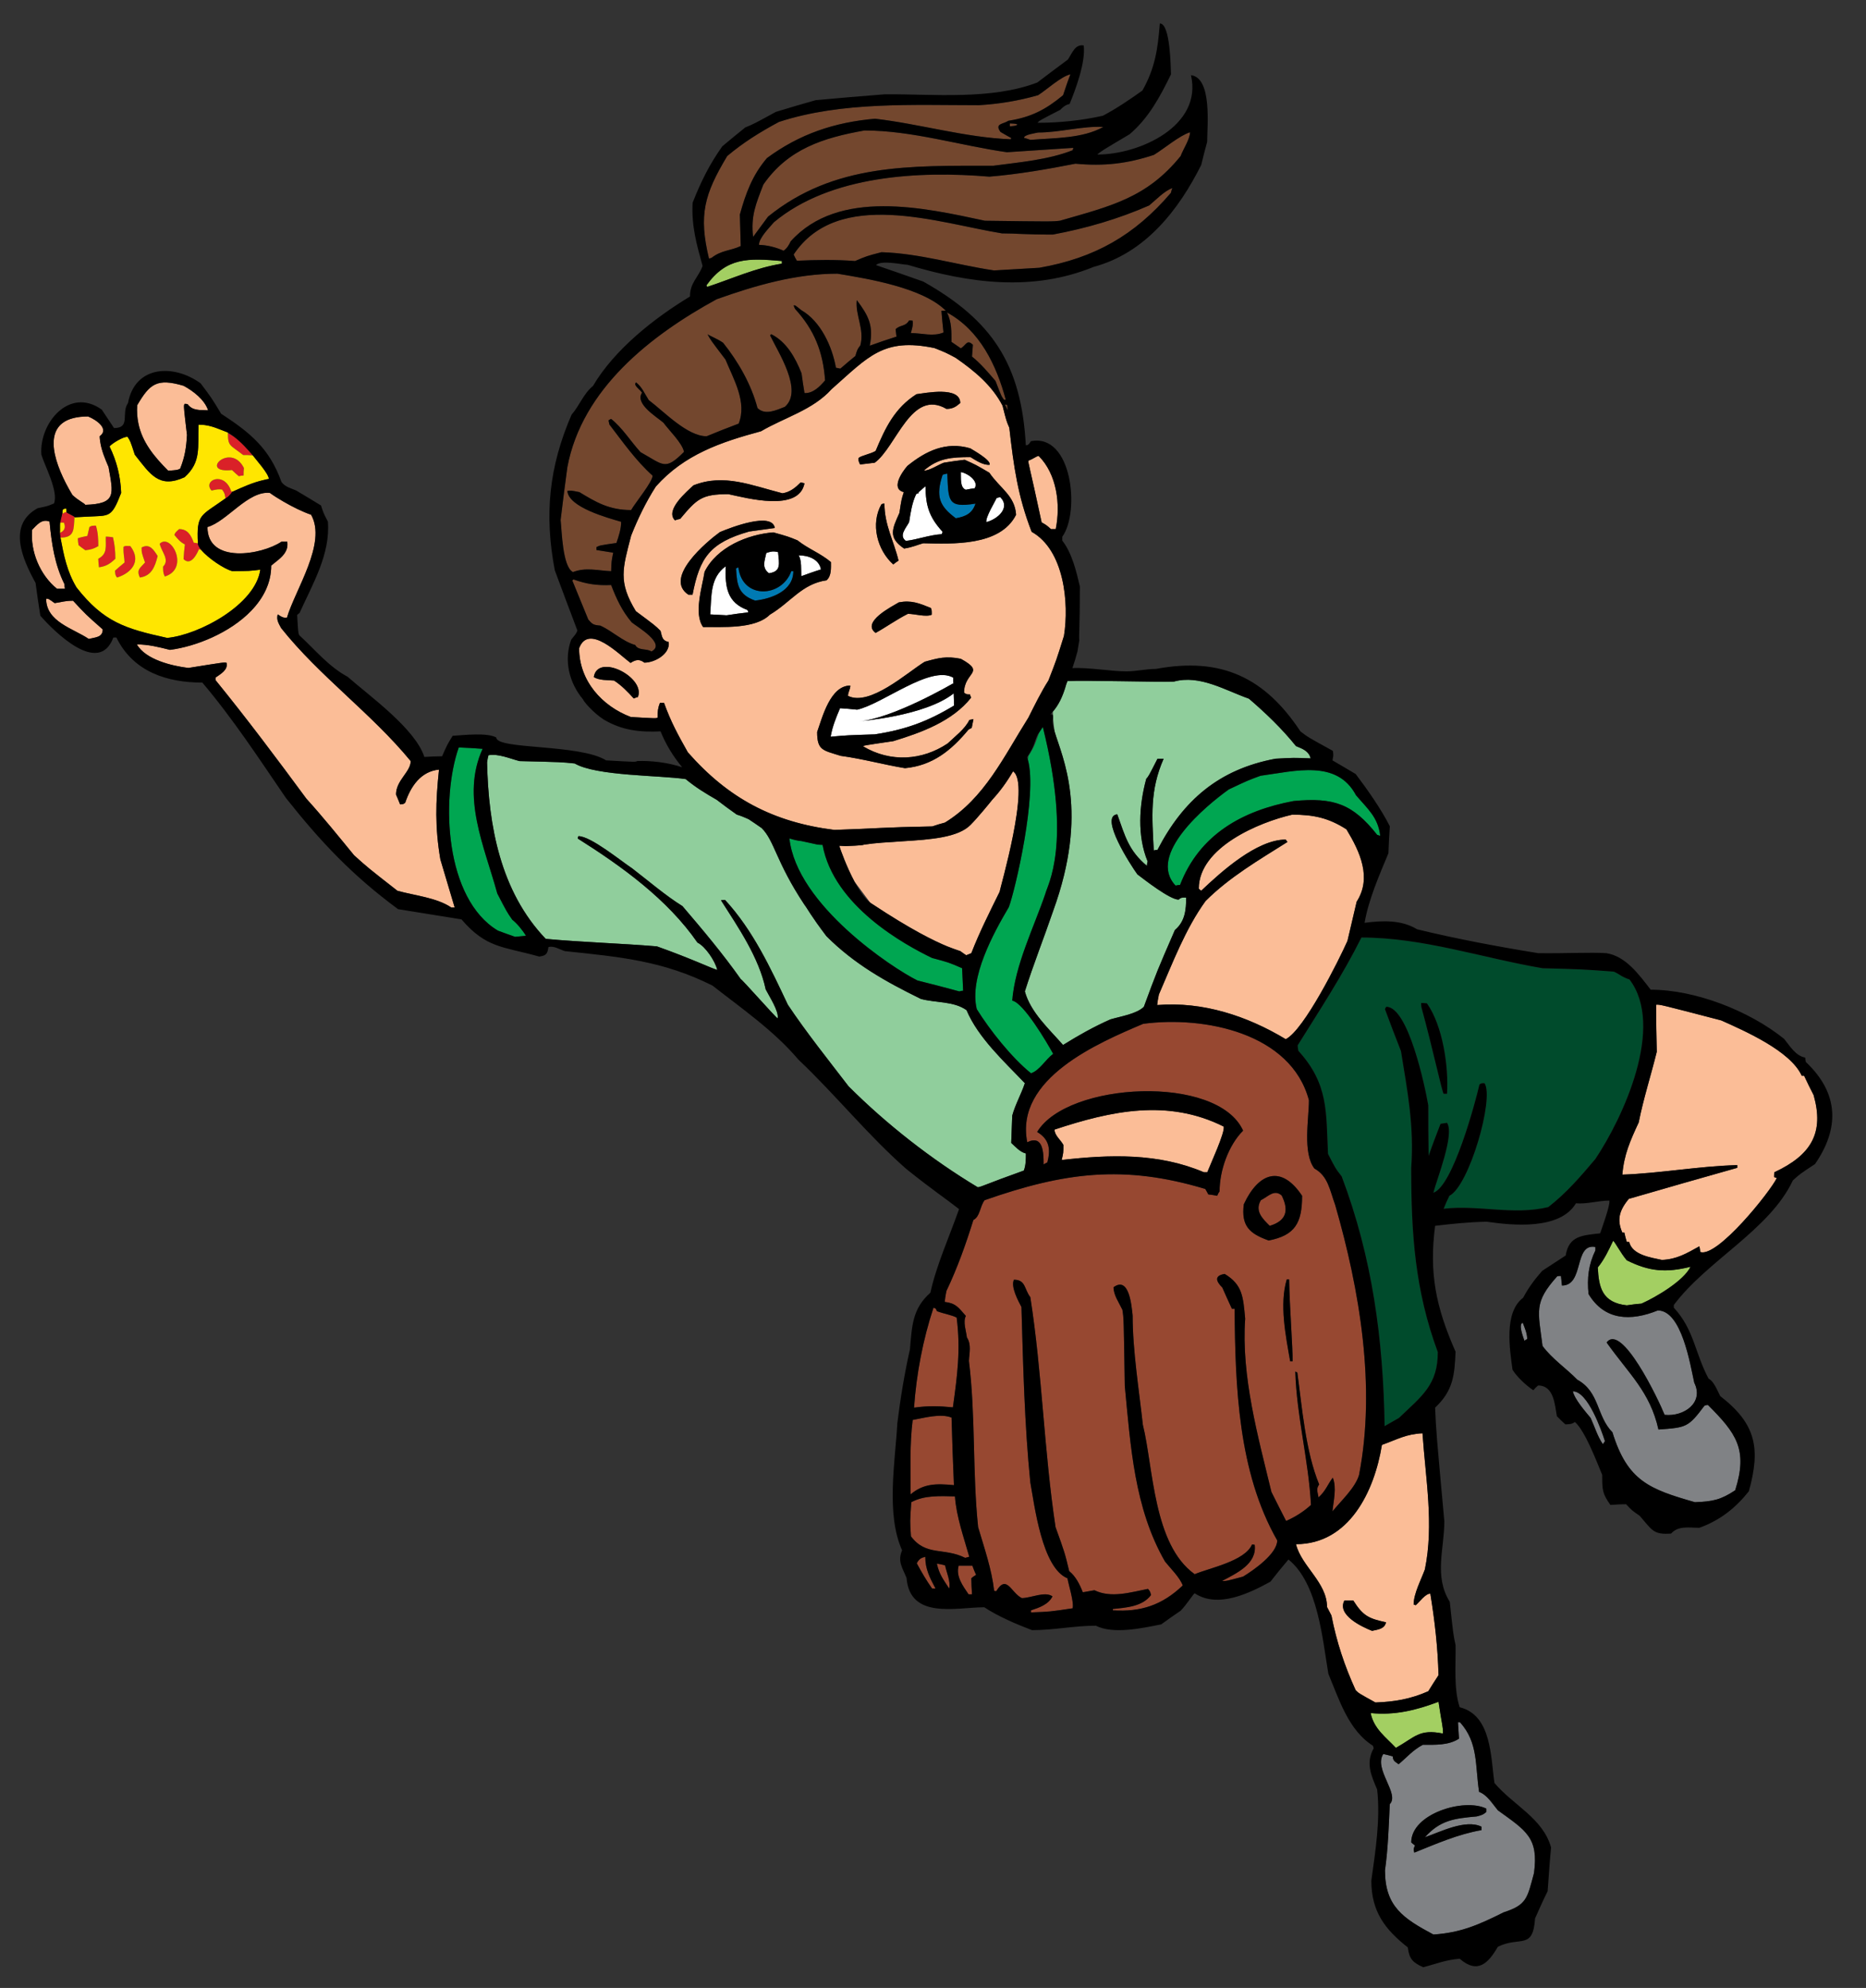 <?xml version="1.0" encoding="utf-8"?>
<!-- Generator: Adobe Illustrator 17.0.0, SVG Export Plug-In . SVG Version: 6.00 Build 0)  -->
<!DOCTYPE svg PUBLIC "-//W3C//DTD SVG 1.1//EN" "http://www.w3.org/Graphics/SVG/1.1/DTD/svg11.dtd">
<svg version="1.1" id="Layer_1" xmlns="http://www.w3.org/2000/svg" xmlns:xlink="http://www.w3.org/1999/xlink" x="0px" y="0px"
	 width="187.834px" height="200px" viewBox="0 0 187.834 200" style="enable-background:new 0 0 187.834 200;" xml:space="preserve"
	>
<rect x="0" y="0" width="187.834" height="200" fill="#333333" stroke="none"/>
<path id="color12" style="fill:#004B2C;" d="M164.027,98.541c-0.756-0.24-1.03-0.549-1.58-0.789c-3.226-0.24-3.226-0.24-7.174-0.342
	c-6.043-1.03-12.049-3.091-18.229-3.091c-1.887,3.777-4.188,7.278-6.42,10.849c0,0.173,0.036,0.343,0.07,0.549
	c3.055,3.364,2.78,6.144,2.985,10.367c0.758,1.478,0.758,1.478,1.374,2.266c3.089,8.17,4.188,16.411,4.324,25.128
	c0.482-0.275,0.963-0.551,1.442-0.823c2.335-2.231,3.912-3.331,3.912-6.626c-2.298-6.214-2.677-11.912-2.677-18.536
	c0.31-4.188-0.376-7.69-1.03-11.741c-0.548-1.406-1.098-2.814-1.612-4.223c0.035-0.104,0.07-0.172,0.137-0.24
	c2.197,0,3.879,7.929,4.224,9.919c0,1.684,0,3.365,0.034,5.082c0.377-1.099,0.788-2.162,1.199-3.227
	c0.208-0.033,0.414-0.069,0.653-0.102c0.792,1.166-1.064,5.765-1.374,7.036c1.958-0.652,4.225-9.063,4.636-10.882
	c0.172-0.137,0.172-0.137,0.515-0.137c0.995,1.51-1.545,10.331-3.537,11.327c-0.204,0.412-0.411,0.858-0.582,1.305
	c3.502-0.413,7.037,0.686,10.538-0.171c1.854-1.442,3.228-3.055,4.739-4.84C163.375,112.446,167.631,103.277,164.027,98.541z
	 M145.661,110.043c-0.137,0-0.239,0-0.343,0c-0.171-0.208-1.098-4.567-2.231-8.687c-0.033-0.171-0.033-0.308-0.033-0.445
	c0.171,0,0.376,0,0.583,0.034C145.216,103.176,145.834,107.262,145.661,110.043z"/>
<path id="color11" style="fill:#808285;" d="M170.55,139.116c0.995,1.992-1.03,3.433-2.987,3.227
	c-0.618-1.543-4.324-9.303-5.836-7.277c2.267,3.193,4.36,4.943,5.218,8.755c2.816-0.206,2.987-0.206,4.636-2.403
	c0.103-0.035,0.203-0.07,0.343-0.07c2.849,2.852,4.05,4.463,2.745,8.584c-1.441,0.96-2.265,1.133-4.051,1.2
	c-4.565-1.305-6.796-2.129-8.307-7.036c-1.612-1.616-1.27-4.052-3.537-5.288c-1.098-1.131-2.538-2.094-3.5-3.397
	c-0.447-3.57-0.893-4.359,1.477-7.004c0.104-0.035,0.24-0.035,0.378-0.035c0.034,0.309,0.066,0.62,0.102,0.963
	c2.268,0,1.169-4.291,3.366-3.879c0,0.104,0,0.207,0,0.344c-0.688,1.408-0.859,2.816-0.688,4.394
	c1.612,2.677,4.255,2.745,6.97,1.646C169.278,131.839,170.137,137.262,170.55,139.116z M146.863,174.922
	c-0.035-0.551-0.069-1.1-0.104-1.648c0.068,0,0.138,0,0.208,0c1.853,2.058,1.509,4.324,1.92,7.001
	c0.826,0.309,1.341,1.202,1.89,1.854c2.849,2.06,4.118,2.747,3.637,6.315c-0.685,2.542-0.721,3.193-3.054,3.949
	c-2.473,1.234-4.325,2.06-7.073,2.231c-3.02-1.613-4.873-2.815-4.873-6.454c0.31-2.198,0.378-4.429,0.481-6.66
	c1.03-1.029-1.648-3.534-0.653-5.047c0.309,0.07,0.618,0.139,0.962,0.241c0,0.48,0.274,0.551,0.584,0.789
	c0.822-0.687,1.405-1.407,2.436-1.957C144.494,175.537,145.799,175.607,146.863,174.922z M142.057,185.356
	c0.104,0.104,0.241,0.206,0.379,0.308c-0.138,0.309-0.172,0.377-0.069,0.721c2.23-0.893,4.394-1.853,6.764-2.263
	c0-0.137,0-0.241,0-0.347c-1.614-0.789-4.189,0.551-5.7,1.066c1.545-1.716,2.92-1.889,5.219-2.096
	c0.618-0.17,0.618-0.17,0.962-0.445c0-0.138,0-0.239,0-0.344C147.377,180.859,142.057,182.473,142.057,185.356z M153.453,134.895
	c0.069-0.068,0.173-0.135,0.276-0.173c0-0.583-0.241-1.098-0.446-1.646C152.802,133.213,153.351,134.585,153.453,134.895z
	 M158.33,139.977c0.136,0.753,1.27,2.058,1.785,2.677c0.41,0.891,0.684,1.853,1.234,2.643c0.069-0.104,0.139-0.207,0.205-0.309
	C161.214,143.922,159.84,139.977,158.33,139.977z"/>
<path id="color10" style="fill:#DA2128;" d="M11.612,56.215c-0.549,0.514-0.927,0.756-1.647,0.858
	c-0.035-0.31-0.069-0.584-0.069-0.858c0.961-0.516,0.721-1.236,0.756-2.231c0.239,0,0.481,0.035,0.721,0.068
	C11.543,54.773,11.612,55.426,11.612,56.215z M9.655,52.885c-0.412,0-0.412,0-0.652,0.138c-0.068,0.274-0.138,0.583-0.206,0.893
	c-0.343,0.068-0.652,0.136-0.961,0.24c0,0.206,0.035,0.446,0.069,0.687c0.205,0.172,0.446,0.344,0.687,0.516
	c0.583-0.069,0.823-0.139,1.304-0.413C9.895,54.19,9.861,53.572,9.655,52.885z M23.353,47.29c0.205,0.206,0.446,0.412,0.686,0.618
	c0.138-0.034,0.309-0.069,0.48-0.069c0-0.275,0-0.515,0.034-0.755C23.214,44.406,19.919,47.667,23.353,47.29z M24.485,45.779
	c0.309,0,0.618,0,0.962,0.034c-0.533-0.617-1.142-1.312-1.899-1.883c-0.199-0.123-0.4-0.241-0.607-0.352
	C22.948,44.906,23.136,44.734,24.485,45.779z M14.255,55.082c0,0.515,0,0.515,0.344,1.51c-0.481,0.55-0.892,0.721-0.515,1.511
	c1.167-0.172,1.51-1.065,1.785-2.163C15.491,55.357,15.08,54.636,14.255,55.082z M12.436,55.014
	c-0.034,0.789,0.103,1.132,0.103,1.578c-0.343,0.274-0.652,0.55-0.962,0.824c0.035,0.446,0.035,0.446,0.207,0.687
	c1.408-0.447,2.506-1.614,1.338-3.159C12.607,54.911,12.607,54.911,12.436,55.014z M6.67,51.169c-0.091,0-0.16,0.007-0.215,0.022
	C6.51,51.176,6.579,51.169,6.67,51.169z M6.412,51.213c-0.03,0.014-0.06,0.029-0.078,0.052C6.352,51.242,6.382,51.228,6.412,51.213z
	 M6.312,51.321c-0.011,0.027-0.022,0.055-0.025,0.093C6.29,51.377,6.302,51.348,6.312,51.321z M27.06,48.183
	c-0.169,0.022-0.338,0.06-0.507,0.109C26.722,48.255,26.892,48.205,27.06,48.183z M7.493,52.027c0.008,0,0.016-0.001,0.024-0.001
	c-0.017-0.1-0.937-0.469-0.806-0.5L6.67,51.169c0,0.103,0,0.206,0,0.344c-0.138,0.034-0.275,0.102-0.379,0.172
	c-0.005-0.069-0.005-0.118-0.005-0.17c0,0.026-0.003,0.045-0.001,0.076l-0.233,0.986c0.104,0,0.24,0,0.377,0
	c0.226,0.481,0.047,0.864-0.398,1.026c-0.001,0.021,0.001,0.042-0.001,0.063l0.056,0.42C7.493,54.086,7.424,53.297,7.493,52.027z
	 M21.292,49.35c0.652-0.138,0.652-0.138,1.064-0.103c0.274,0.377,0.274,0.48,0.343,0.893c0.228-0.106,0.424-0.305,0.682-0.657
	c0.036-0.016,0.079-0.036,0.116-0.052c-0.071,0.008-0.145,0.024-0.214,0.024C22.597,47.324,20.366,48.32,21.292,49.35z
	 M18.031,53.23c-0.376,0.342-0.376,0.342-0.48,0.582c0.344,0.413,0.584,0.721,1.063,0.961c-0.068,0.48-0.102,0.961-0.136,1.476
	c0.721,0.722,1.339-0.48,1.545-0.995c0.061,0,0.143,0.031,0.237,0.079c-0.213-0.254-0.35-0.488-0.34-0.663
	c-0.137-0.034-0.275-0.069-0.413-0.069C19.233,53.847,18.889,53.23,18.031,53.23z M16.075,54.705
	c0.206,0.859,1.03,1.613,0.343,2.301c0,0.445,0,0.651,0.172,0.994C19.13,57.21,17.208,53.572,16.075,54.705z"/>
<path id="color9" style="fill:#A3CF62;" d="M170.171,127.447c-0.686,1.407-3.466,3.053-4.942,3.707
	c-0.515,0.032-0.996,0.102-1.476,0.172c-2.472-0.276-2.817-1.787-2.918-3.814c0.653-0.786,1.099-1.749,1.543-2.677
	c0.172,0.07,0.757,1.236,1.375,1.958C166.018,127.926,167.701,128.062,170.171,127.447z M137.974,172.347
	c0.31,1.577,1.544,2.438,2.538,3.5c1.957-1.097,2.336-1.923,4.739-1.441c0.033-0.617-0.104-0.86-0.447-3.194
	C142.504,172.073,140.41,172.586,137.974,172.347z"/>
<path id="color8" style="fill:#974831;" d="M91.665,150.342c0-2.473-0.103-5.012,0.206-7.483c1.133-0.205,2.814-0.686,3.913-0.239
	c0.068,2.264,0.137,4.53,0.24,6.796C94.239,149.244,92.969,149.244,91.665,150.342z M97.568,156.624
	c-0.549-1.955-1.304-4.052-1.442-6.077c-1.476-0.032-3.054-0.137-4.394,0.584c-0.137,1.924-0.137,1.924-0.034,3.433
	c1.51,2.026,3.33,1.1,5.458,2.165C97.294,156.692,97.432,156.657,97.568,156.624z M94.307,157.312
	c0.242,1.095,0.619,1.543,1.237,2.505c0.172-0.687-0.275-1.649-0.412-2.333C94.856,157.413,94.582,157.345,94.307,157.312z
	 M92.283,157.276c0.479,0.891,0.961,1.715,1.543,2.54c0.104,0,0.207,0,0.344,0c-0.583-1.099-1.03-1.958-1.03-3.192
	C92.729,156.729,92.522,156.829,92.283,157.276z M126.919,120.75c-0.651,1.099,0.205,1.889,0.893,2.577
	c1.612-0.483,1.99-1.479,1.202-3.056C128.258,119.617,127.674,120.373,126.919,120.75z M97.879,157.516c-0.48,0-0.929,0-1.376,0
	c-0.307,1.064,0.414,2.026,0.996,2.884c0.104,0,0.206,0,0.345,0c-0.036-0.548-0.069-1.098-0.069-1.612
	c0.136-0.137,0.308-0.24,0.479-0.344C98.118,158.136,97.982,157.825,97.879,157.516z M131.965,151.406
	c-0.756,0.687-1.578,1.202-2.506,1.614c-0.517-0.999-0.994-1.957-1.477-2.919c-1.338-5.528-3.056-11.67-2.643-17.439
	c-0.206-2.162-0.242-3.399-2.062-4.496c-1.062,0.172-0.891,0.722-0.239,1.373c0.31,0.686,0.619,1.408,0.962,2.128
	c0.067,0,0.171,0,0.275,0c0.066,7.792,0.345,16.41,4.29,23.309c0,1.339-2.368,2.988-3.433,3.638
	c-1.647,0.447-1.647,0.447-2.128,0.447c1.476-0.789,3.535-1.716,3.294-3.639c-0.102-0.033-0.205-0.033-0.273-0.033
	c-0.722,1.682-4.325,2.368-5.767,2.986c-4.188-2.986-4.153-10.746-5.219-15.035c-0.377-3.469-1.028-7.45-1.028-10.986
	c-0.104-0.961-0.344-4.016-1.923-2.848c0,0.787,0.549,1.544,0.892,2.266c0.138,0.858,0.138,0.858,0.241,7.654
	c0.582,6.041,0.96,12.322,4.051,17.678c0.548,0.686,1.476,1.579,1.784,2.403c-2.094,1.992-4.223,2.679-7.036,2.505
	c0-0.066,0-0.102,0-0.137c1.338-0.137,2.985-0.239,3.845-1.409c-0.104-0.376-0.104-0.376-0.311-0.614
	c-1.751,0.342-3.706,0.958-5.389,0.136c-0.412,0.071-0.79,0.139-1.168,0.206c-0.309-0.789-0.72-1.613-1.371-2.127
	c-0.447-1.855-0.447-1.855-1.375-4.429c-1.167-7.689-1.338-15.482-2.539-23.138c-0.619-0.789-0.447-1.752-1.649-1.752
	c-0.343,0.687,0.412,2.096,0.755,2.746c0.172,5.872,0.308,11.811,0.894,17.647c0.412,2.231,1.168,8.615,3.74,9.646
	c0.07,0.515,0.688,2.436,0.516,3.02c-2.3,0.344-2.3,0.344-4.188,0.412c0-0.068,0-0.137,0-0.207c0.823-0.273,1.751-0.582,2.163-1.405
	c-0.756-0.548-2.163,0.171-3.09,0.171c-1.098-0.55-1.511-2.438-2.575-0.688c-0.069-0.031-0.138-0.031-0.206-0.031
	c-0.24-2.165-0.996-4.326-1.614-6.421c-0.582-5.526-0.241-11.226-0.927-16.719c0.034-0.789,0.274-1.647-0.205-2.366
	c-0.069-0.654-0.413-1.547-0.104-2.163c-0.755-0.859-0.996-1.272-2.127-1.409c0.034-0.377,0.102-0.755,0.171-1.099
	c1.099-2.3,1.957-4.703,2.713-7.14c0.685-0.344,0.651-1.373,1.131-1.992c8.033-2.814,14.006-3.602,22.211-1.133
	c0.103,0.172,0.204,0.345,0.308,0.549c0.276,0.036,0.585,0.07,0.895,0.139c0.067-0.171,0.135-0.309,0.238-0.446
	c0-2.094,0.894-4.635,2.369-6.109c-2.574-5.7-17.713-4.908-20.733,0.136c1.235,0.722,1.373,1.752,1.029,3.056
	c-0.138,0.069-0.274,0.137-0.377,0.207c0-1.167-0.035-3.022-1.647-2.232c-1.271-6.419,7.14-9.99,11.669-11.913
	c6.146-0.822,14.899,0.929,16.685,7.69c0,1.854-0.652,5.287,0.55,6.867c1.372,0.754,1.546,2.162,2.095,3.671
	c2.47,8.549,4.119,18.297,2.401,27.153c-0.378,1.304-1.818,2.608-2.678,3.674c0.104-1.065,0.446-2.37,0.034-3.398
	c-0.549,0.722-0.686,1.304-1.44,1.989c-0.069-0.548-0.275-0.823,0.069-1.305c-1.373-3.327-1.718-7.725-2.199-11.259
	c-0.067-0.033-0.137-0.068-0.204-0.103C130.523,142.515,131.726,146.907,131.965,151.406z M131.072,120.305
	c-2.094-3.157-4.394-2.335-5.871,0.858c-0.274,2.196,0.584,2.952,2.507,3.64C130.352,124.287,131.072,123.05,131.072,120.305z
	 M129.768,128.715c-0.102,0-0.171,0-0.239,0c-0.756,2.507-0.104,5.698,0.342,8.237c0.07,0,0.139,0,0.242,0
	C130.145,135.684,129.802,131.393,129.768,128.715z M95.92,141.588c0.447-3.228,0.792-5.801,0.378-9.029
	c-0.515-0.274-1.27-0.376-1.992-0.649c-0.101-0.274-0.101-0.274-0.341-0.345c-1.064,3.227-1.718,6.659-1.957,10.056
	C93.45,141.417,94.48,141.449,95.92,141.588z"/>
<path id="color7" style="fill:#90CE9C;" d="M118.165,68.573c2.608-0.721,5.184,0.892,7.553,1.716
	c1.683,1.441,3.33,3.021,4.736,4.771c0.688,0.274,1.305,0.516,1.477,1.236c-1.717-0.069-1.717-0.069-3.537,0.034
	c-5.7,1.064-9.302,4.188-11.877,9.166c-0.137,0-0.275,0.033-0.378,0.068c-0.171-3.433-0.412-6.042,0.996-9.234
	c-0.206,0-0.413,0-0.618,0c-0.893,1.751-0.893,1.751-1.134,2.025c-0.72,2.644-0.927,5.733,0.139,8.307
	c-0.034,0.138-0.07,0.275-0.07,0.447c-1.853-1.545-2.196-2.987-2.984-5.184c-1.855,0.172,1.372,5.149,2.025,6.042
	c0.686,0.515,3.261,2.54,4.153,2.54c0.239-0.24,0.411-0.206,0.755-0.206c0,1.202-0.104,2.403-1.133,3.26
	c-1.819,4.188-1.819,4.188-3.124,7.724c-0.722,0.721-2.333,0.963-3.365,1.269c-1.646,0.722-3.226,1.615-4.771,2.575
	c-1.405-1.613-3.26-3.26-3.844-5.389c0.858-2.711,1.922-5.39,2.85-8.102c3.634-10.003,0.92-15.403,0.144-18.041
	c-0.116-0.808-0.185-1.486-0.177-2.004c0.531-0.617,0.979-1.414,1.361-2.792c0.039-0.094,0.078-0.189,0.116-0.284
	C109.166,68.42,116.493,68.641,118.165,68.573z M75.345,82.409c-0.389-0.175-0.779-0.337-1.178-0.454
	c-0.697-0.49-1.371-0.984-2.023-1.489c-1.116-0.645-2.055-1.203-3.125-2.084c-2.595-0.39-9.004-0.3-11.167-1.57
	c-1.305-0.138-1.305-0.138-5.561-0.241c-0.928-0.24-2.198-0.789-3.125-0.584c-0.068,0.24-0.104,0.48-0.137,0.722
	c0.137,6.35,1.339,12.976,5.905,17.747c3.707,0.343,7.483,0.446,11.19,0.755c3.57,1.271,5.527,2.23,6.077,2.368
	c-0.208-0.892-1.203-2.368-1.992-2.745c-3.021-4.36-7.587-7.655-12.049-10.47c0-0.102,0.035-0.171,0.069-0.241
	c1.235,0,4.29,2.507,5.389,3.228c1.613,1.235,3.364,2.746,5.08,3.811c2.026,2.368,4.051,4.772,5.87,7.346
	c0.206,0.104,3.433,3.775,3.708,3.948c0.17-0.688-0.894-2.3-1.201-2.919c-0.688-3.227-2.747-6.214-4.499-8.96
	c0.139-0.033,0.275-0.033,0.413-0.033c2.815,3.056,4.565,6.832,6.316,10.538c1.854,2.78,4.084,5.562,6.111,8.205
	c3.81,3.811,8.375,7.38,13.01,10.161c0.446-0.068,0.79-0.31,4.635-1.683c0.204-0.547,0.204-1.099,0.204-1.718
	c-0.583-0.136-1.063-0.685-1.476-1.064c0.034-0.926,0.069-1.853,0.103-2.744c0.31-1.135,0.894-2.13,1.271-3.261
	c-2.059-2.163-4.703-4.566-5.87-7.348c-1.304-0.925-3.088-0.72-4.6-1.132c-3.57-1.75-6.694-3.501-9.508-6.315
	c-1.613-2.128-1.889-2.747-2.232-3.193c-2.854-4.304-2.983-6.379-4.28-7.677C76.198,82.979,75.758,82.68,75.345,82.409z"/>
<path id="color6" style="fill:#00A651;" d="M52.942,94.148c-0.378,0.034-0.755,0.067-1.099,0.103
	c-0.583-0.206-1.167-0.413-1.716-0.619c-5.355-3.192-5.767-13.25-3.949-18.434c0.791,0.035,1.58,0.069,2.403,0.138
	c-2.196,4.806,0.172,9.783,1.476,14.555c0.962,1.854,0.962,1.854,1.511,2.644C51.982,92.843,52.6,93.563,52.942,94.148z
	 M130.215,80.588c4.048-0.378,5.938,0.274,8.409,3.398c0.105,0.035,0.207,0.069,0.309,0.104c-0.204-1.855-1.269-2.713-2.437-4.085
	c-1.923-3.605-6.078-2.438-9.611-1.957c-1.306,0.481-1.306,0.481-3.191,1.373c-2.302,1.648-8.274,6.591-5.357,9.68
	c0.139-0.034,0.276-0.069,0.448-0.069C120.739,83.953,125.066,81.549,130.215,80.588z M82.801,85.001
	c-0.161-0.007-0.328-0.021-0.487-0.026l-1.628-0.356c-0.416-0.037-0.822-0.142-1.224-0.269c0.727,6.689,10.379,13.058,12.889,14.294
	c1.407,0.344,2.815,0.722,4.221,1.099c0.104-0.033,0.241-0.069,0.378-0.069c-0.033-0.754-0.069-1.509-0.102-2.264
	c-1.339-0.583-1.339-0.583-3.022-1.03C91.065,95.05,83.92,91.15,82.801,85.001z M104.974,73.137
	c-0.12,0.184-0.242,0.368-0.367,0.553c-0.276,0.716-0.396,1.322-1.077,2.356c-0.018,0.098-0.039,0.238-0.062,0.39
	c0.979,3.476-1.279,13.119-1.918,14.828c-1.544,2.608-4.016,7.106-3.226,10.263c1.305,2.095,3.501,4.874,5.458,6.451
	c0.858-0.273,1.476-1.404,2.231-1.954c-0.619-1.133-2.987-5.149-4.12-5.355c0.275-3.57,2.196-7.415,3.33-10.743
	C105.43,89.033,107.928,85.013,104.974,73.137z"/>
<path id="color5" style="fill:#FFE600;" d="M22.941,43.579c-0.218-0.117-0.443-0.222-0.669-0.326
	c0.211,0.083,0.427,0.17,0.668,0.261C22.94,43.539,22.941,43.555,22.941,43.579z M6.67,51.513c0-0.138,0-0.241,0-0.344
	c-0.091,0-0.16,0.007-0.215,0.022c-0.019,0.005-0.027,0.016-0.043,0.023c-0.03,0.014-0.06,0.029-0.078,0.052
	c-0.011,0.015-0.015,0.037-0.022,0.056c-0.011,0.027-0.022,0.055-0.025,0.093c-0.002,0.029-0.002,0.065-0.001,0.1
	c0,0.052,0,0.101,0.005,0.17C6.394,51.615,6.532,51.546,6.67,51.513z M6.428,52.577c-0.138,0-0.274,0-0.377,0
	c-0.033,0.324,0.003,0.671-0.02,1.026C6.476,53.441,6.654,53.058,6.428,52.577z M19.988,42.724c0.91,0,1.534,0.232,2.284,0.529
	c0.226,0.104,0.452,0.208,0.669,0.326c0.006,1.328,0.195,1.155,1.543,2.201c0.309,0,0.618,0,0.962,0.034
	c0.274,0.377,1.613,1.853,1.613,2.37c-0.169,0.022-0.338,0.06-0.507,0.109c-1.098,0.242-2.194,0.746-3.055,1.138
	c-0.071,0.008-0.145,0.024-0.214,0.024c-0.687-2.129-2.918-1.134-1.991-0.104c0.652-0.138,0.652-0.138,1.064-0.103
	c0.274,0.377,0.274,0.48,0.343,0.893c-2.54,1.819-2.917,1.545-2.78,4.531c-0.137-0.034-0.275-0.069-0.413-0.069
	c-0.274-0.754-0.618-1.372-1.476-1.372c-0.376,0.342-0.376,0.342-0.48,0.582c0.344,0.413,0.584,0.721,1.063,0.961
	c-0.068,0.48-0.102,0.961-0.136,1.476c0.721,0.722,1.339-0.48,1.545-0.995c0.061,0,0.143,0.031,0.237,0.079
	c0.696,0.831,2.304,1.908,3.093,2.118c1.784,0,1.784,0,2.848-0.137c-0.48,3.502-6.145,6.557-9.371,6.866
	c-4.223-0.928-6.385-1.58-9.131-5.082c-0.96-1.612-1.27-3.191-1.613-5.011c1.407,0,1.339-0.79,1.407-2.059
	c0.008,0,0.016-0.001,0.024-0.001c0,0.006,0.01,0.014,0.004,0.018l1.232-0.064c2.271-0.13,2.447,0.185,3.442-2.39
	c-0.068-1.682-0.446-3.193-1.167-4.668c0.172-0.274,1.476-1.064,1.82-0.961c0.273,0.413,0.273,0.413,0.72,1.785
	c1.579,1.991,2.438,3.433,5.012,2.266C20.296,46.466,19.885,44.991,19.988,42.724z M9.895,54.944c0-0.754-0.034-1.372-0.24-2.059
	c-0.412,0-0.412,0-0.652,0.138c-0.068,0.274-0.138,0.583-0.206,0.893c-0.343,0.068-0.652,0.136-0.961,0.24
	c0,0.206,0.035,0.446,0.069,0.687c0.205,0.172,0.446,0.344,0.687,0.516C9.175,55.288,9.415,55.218,9.895,54.944z M9.964,57.074
	c0.721-0.103,1.098-0.344,1.647-0.858c0-0.789-0.069-1.442-0.24-2.163c-0.24-0.033-0.482-0.068-0.721-0.068
	c-0.035,0.996,0.205,1.716-0.756,2.231C9.895,56.49,9.929,56.764,9.964,57.074z M13.122,54.944c-0.515-0.033-0.515-0.033-0.686,0.07
	c-0.034,0.789,0.103,1.132,0.103,1.578c-0.343,0.274-0.652,0.55-0.962,0.824c0.035,0.446,0.035,0.446,0.207,0.687
	C13.191,57.657,14.29,56.49,13.122,54.944z M15.869,55.94c-0.377-0.583-0.789-1.305-1.614-0.858c0,0.515,0,0.515,0.344,1.51
	c-0.481,0.55-0.892,0.721-0.515,1.511C15.25,57.931,15.594,57.039,15.869,55.94z M16.075,54.705c0.206,0.859,1.03,1.613,0.343,2.301
	c0,0.445,0,0.651,0.172,0.994C19.13,57.21,17.208,53.572,16.075,54.705z M23.353,47.29c0.205,0.206,0.446,0.412,0.686,0.618
	c0.138-0.034,0.309-0.069,0.48-0.069c0-0.275,0-0.515,0.034-0.755C23.214,44.406,19.919,47.667,23.353,47.29z"/>
<path id="color4" style="fill:#007AB3;" d="M74.091,57.2c0.059-0.06,0.147-0.088,0.235-0.119c0.385,3.254,4.378,3.047,5.325,0.385
	c0.06,0,0.118,0,0.207,0c0,2.012-2.25,2.78-3.846,2.958C74.327,59.832,74.179,58.856,74.091,57.2z M96.216,52.142
	c0.975-0.178,1.654-0.473,1.981-1.478c-2.838,0.473-2.721-0.296-2.838-3.019c-0.178,0.031-0.326,0.06-0.474,0.119
	C94.175,49.923,94.53,50.9,96.216,52.142z"/>
<path id="fill" style="fill:#FFFFFF;" d="M88.051,73.883c-2.78,0.088-2.78,0.088-4.437,0.236c0.177-1.036,0.533-1.893,0.947-2.87
	c0.563,0.029,1.124,0.09,1.716,0.148c2.573-0.562,7.367-4.526,9.672-3.225c0.007,0.23,0.015,0.473,0.022,0.707l-0.043-0.118
	c0,0-6.112,3.577-9.466,3.801c0,0,6.646-0.501,9.537-2.805c0.012,0.41,0.025,0.812,0.039,1.225
	C93.346,72.61,91.128,73.409,88.051,73.883z M82.638,57.289c-0.176-1.005-1.242-1.42-2.248-1.42c0.326,0.503,0.237,1.449,0.268,2.1
	C81.307,57.732,81.957,57.496,82.638,57.289z M92.458,49.658c-0.088,0-0.176,0.028-0.236,0.059
	c-0.415,0.859-0.562,1.864-0.709,2.811c-0.325,0.621-1.064,1.361-0.325,1.893c1.214-0.148,2.307-0.592,3.609-0.68
	c0.029-0.089,0.06-0.178,0.088-0.236c-1.332-1.45-1.715-2.603-1.715-4.586c-0.143,0.108-0.427,0.356-0.649,0.55
	C92.488,49.527,92.458,49.587,92.458,49.658z M100.683,50.011c-0.12,0.031-0.237,0.06-0.355,0.089
	c-0.178,0.385-1.156,1.982-1.036,2.426C100.356,52.26,101.777,51.106,100.683,50.011z M75.332,61.607
	c-0.028-0.088-0.059-0.178-0.088-0.236c-2.04-0.74-2.278-2.308-2.189-4.407c-1.598,1.182-1.42,2.957-1.566,4.85
	c0.531,0.03,1.092,0.059,1.656,0.089C73.854,61.784,74.594,61.696,75.332,61.607z M97.222,49.273c0.294-0.06,0.592-0.12,0.888-0.148
	c0.472-0.739-0.801-1.567-1.391-1.627C96.749,48.001,96.6,49.065,97.222,49.273z M77.404,57.673
	c1.241-0.177,1.034-0.917,0.917-2.129c-0.533-0.119-0.711-0.06-1.183,0.088C76.96,56.46,76.664,57.111,77.404,57.673z"/>
<path id="color3" style="fill:#FBBD97;" d="M44.327,86.458c0.48,1.613,0.96,3.227,1.441,4.84h-0.343
	c-1.477-0.996-3.708-1.202-5.424-1.683c-2.986-2.334-2.986-2.334-4.359-3.569c-1.579-1.924-3.124-3.845-4.806-5.699
	c-2.987-4.05-5.974-8.032-9.131-11.912v-0.274c0.481-0.344,1.27-0.755,1.098-1.477c-0.205-0.068-0.205-0.068-3.844,0.515
	c-1.648-0.205-4.292-0.824-5.183-2.368c1.167,0,2.231,0.274,3.329,0.548c2.599-0.33,6.055-1.712,8.201-3.954
	c1.198-1.251,1.994-2.766,1.994-4.524c0.513-0.427,1.078-0.801,1.391-1.304c0.191-0.305,0.288-0.658,0.223-1.099h-0.047h-0.537
	c-1.99,1.339-7.449,2.266-7.449-1.476c1.956-0.549,4.085-3.673,6.283-3.433c0.394,0.286,0.866,0.58,1.358,0.866
	c0.926,0.538,1.943,1.039,2.794,1.33c1.614,2.85-1.612,7.554-2.436,10.367c-0.446,0-0.55-0.102-0.927-0.343
	c-0.138,0.549,0.068,0.858,0.343,1.373c3.845,4.84,9.097,8.582,13.044,13.387c0,1.099-1.476,1.923-1.476,3.365
	c0.137,0.309,0.274,0.652,0.412,0.994c0.343-0.034,0.343-0.034,0.514-0.17c0.55-1.648,1.579-3.159,3.399-3.331
	C43.846,80.69,43.778,83.231,44.327,86.458z M10.092,44.458c-0.027-0.189-0.058-0.376-0.058-0.566
	c0.995-0.721-0.31-1.647-1.168-1.992c-4.651,0-3.766,3.727-2.254,6.682c0.217,0.425,0.448,0.834,0.676,1.213
	c0.618,0.584,1.202,0.824,1.304,0.995c3.158-0.102,2.815-1.064,2.334-3.81C10.587,46.19,10.218,45.33,10.092,44.458z
	 M101.973,77.603c-0.65,1.116-1.349,2.054-2.083,2.847c-0.364,0.454-1.407,1.739-2.197,2.542c-1.245,1.265-3.99,1.469-6.807,1.642
	c-0.702,0.072-1.392,0.113-2.058,0.139c-0.644,0.051-1.273,0.113-1.87,0.202c0,0.088-1.835,0.147-1.835,0.147
	c-0.216-0.014-0.426-0.02-0.642-0.033c0.124,0.402,0.731,2.111,1.535,3.607c0.595,0.795,1.153,1.542,1.568,2.103
	c0.081,0.063,0.164,0.124,0.246,0.168c3.871,2.562,6.206,3.704,7.532,4.248c0.436,0.16,0.866,0.325,1.313,0.477
	c0.172,0.138,0.378,0.274,0.585,0.412c0.171-0.068,0.343-0.137,0.515-0.206c0.823-2.129,1.853-4.153,2.848-6.178
	C100.623,89.513,103.789,78.771,101.973,77.603z M7.356,60.437c-0.859,0-1.099,0.138-1.855,0.241
	c-0.617-0.447-0.617-0.447-0.857-0.447c0,2.335,2.712,2.986,4.291,4.051c0.652-0.171,1.406-0.138,1.406-0.96
	C8.625,61.811,8.625,61.811,7.356,60.437z M5.742,59.237h0.79c-0.034-0.172-0.034-0.31-0.034-0.447
	c-0.997-1.991-1.305-4.12-1.511-6.316c-0.79-0.309-1.27,0.343-1.751,0.823C3.03,55.46,4.025,57.863,5.742,59.237z M16.933,47.359
	c0.927-0.069,0.927-0.069,1.202-0.206c0.479-1.203,0.618-2.128,0.687-3.399c-0.075-0.637-0.133-1.128-0.178-1.521
	c-0.16-1.401-0.144-1.442-0.063-1.603c0.103,0,0.206,0,0.308,0.035c0.481,0.651,1.167,0.584,2.06,0.618
	c-0.343-1.064-1.51-1.957-2.471-2.472c-2.677-0.789-3.397-0.206-4.668,1.958c-0.048,0.658,0.003,1.26,0.119,1.826
	C14.314,44.483,15.508,45.933,16.933,47.359z M182.564,110.179c-0.345-0.654-0.652-1.306-0.963-1.958h-0.239
	c-1.133-2.505-5.801-4.53-8.102-5.562c-6.179-1.611-6.179-1.611-6.556-1.578c0,1.578,0.033,3.158,0.068,4.739
	c-0.584,2.367-1.34,4.702-1.818,7.103c-0.859,1.856-1.478,3.229-1.648,5.254c3.846-0.137,7.691-0.857,11.568-0.959v0.273
	c-3.64,1.029-7.277,2.06-10.916,3.122c-0.996,1.204-1.202,2.129-0.652,3.398h0.205c0.068,0.308,0.137,0.618,0.241,0.927h0.24
	c0.308,1.339,2.231,1.58,3.296,1.819c1.511-0.066,2.472-0.65,3.774-1.372c0.035,0.173,0.07,0.377,0.103,0.58
	c1.718,0.553,7.004-6.04,7.691-7.445c-0.104-0.034-0.207-0.07-0.274-0.105c0-0.169,0-0.341,0.033-0.48
	C182.358,116.185,183.629,113.953,182.564,110.179z M143.979,160.331c0.448,2.746,0.755,5.424,0.825,8.203
	c-0.344,0.517-0.686,1.064-1.029,1.616c-1.784,0.787-3.398,1.061-5.322,1.131c-1.681-0.928-1.681-0.928-1.989-1.236
	c-1.134-2.471-1.923-4.873-2.439-7.516c-0.169-0.311-0.309-0.584-0.446-0.858c0-2.473-2.573-4.086-3.123-6.317
	c5.354,0,7.895-5.321,8.651-9.989c1.545-0.549,2.438-1.099,4.085-1.166c0.309,4.565,1.167,9.198,0.239,13.695
	c-0.376,1.03-1.132,2.438-1.132,3.536c0.068,0,0.138,0.034,0.206,0.069C142.882,161.19,143.464,160.331,143.979,160.331z
	 M139.518,163.213c-1.717-0.375-2.3-0.616-3.296-2.194h-0.893c-0.789,1.476,1.818,2.675,2.781,3.055
	C138.763,163.936,139.379,163.867,139.518,163.213z M136.563,90.715c1.547-2.404,0.345-5.014-1.028-7.279
	c-1.82-1.167-3.329-1.477-5.458-1.477c-3.331,0.756-9.406,3.296-9.406,7.45c0.068,0.067,0.138,0.136,0.241,0.206
	c2.026-1.922,5.595-5.149,8.512-5.149c0.035,0.069,0.104,0.137,0.173,0.241c-2.884,1.82-5.836,3.535-8.239,5.938
	c-2.024,2.781-3.329,6.248-4.703,9.407c-0.068,0.342-0.137,0.685-0.171,1.063c4.6-0.377,9.062,1.099,12.94,3.434
	c1.855-0.927,5.356-7.964,6.213-9.887C135.947,93.323,136.255,92.019,136.563,90.715z M106.15,113.644
	c0,0.584,0.619,1.033,0.892,1.546c0,0.791,0,0.791-0.172,1.511c4.841-0.549,9.716-0.72,14.316,1.235h0.342
	c0.276-0.718,1.82-4.051,1.649-4.597C117.548,110.523,111.85,111.757,106.15,113.644z M105.799,53.236h0.473
	c0.503-2.484,0.117-5.532-1.715-7.365c-0.207,0-0.531,0.296-1.036,0.473c-0.059,0.148,0.119,0.533,1.332,6.211
	C105.327,52.822,105.327,52.822,105.799,53.236z M107.101,63.973c-0.769,2.455-0.769,2.455-1.567,4.496
	c-0.709,1.094-1.419,2.543-2.013,3.727c-2.483,3.934-4.405,8.105-8.4,10.56c-0.443,0.119-0.855,0.236-1.272,0.385
	c-5.027,0.088-5.413,0.206-9.848,0.354c-6.155-0.769-10.679-3.165-14.762-7.809c-1.003-1.775-1.714-3.077-2.394-4.97h-0.416
	c-0.207,0.533-0.236,0.858-0.236,1.479c-0.147,0.089-0.147,0.089-2.691-0.06c-2.899-1.094-5.206-3.637-5.206-6.92
	c0.947-2.544,4.053,0.651,5.176,1.479c0.502-0.326,0.888-0.415,1.391-0.03c1.036,0,2.605-0.857,2.455-2.071
	c-0.65-0.147-0.65-0.443-0.827-1.123c-0.533-0.532-0.533-0.532-2.485-1.982c-1.804-2.958-1.332-4.289-0.474-7.601
	c0.681-1.716,1.48-3.373,2.486-4.94c2.869-3.224,6.537-4.467,10.589-5.561c2.366-1.391,5.205-2.129,7.098-4.23
	c3.726-3.283,5.206-5.206,10.353-4.141c1.124,0.444,1.124,0.444,2.129,0.977c1.924,1.331,3.667,2.78,4.731,4.821
	c0.387,1.538,0.387,1.538,0.681,2.218c0.444,3.905,0.857,6.892,2.248,10.472C107.129,55.337,107.632,60.69,107.101,63.973z
	 M59.773,68.115c0.533,0.354,1.421,0.296,2.042,0.354c0.77,0.503,1.36,1.124,1.983,1.804c0.118-0.059,0.266-0.118,0.414-0.148
	C65.01,68.144,60.159,65.661,59.773,68.115z M86.573,46.729c0.472-0.059,0.975-0.118,1.478-0.177
	c2.189-1.597,3.668-7.484,7.219-5.414c0.621,0,0.947-0.206,1.39-0.59c0-1.715-3.49-1.006-4.408-0.888
	c-2.187,1.39-3.134,3.372-4.111,5.709c-0.474,0.295-1.479,0.473-1.715,0.709C86.396,46.315,86.396,46.315,86.573,46.729z
	 M90.448,56.401c-0.475-1.982-1.42-3.579-1.42-5.738c-0.119,0-0.206,0.028-0.295,0.059c-1.125,1.952-0.444,4.615,1.183,6.063
	C90.093,56.637,90.271,56.52,90.448,56.401z M88.14,63.677c1.066-0.592,2.13-1.361,3.253-1.922c0.681,0,1.835,0.355,2.396,0.089
	c0-0.473,0-0.473-0.089-0.68c-1.183-0.474-1.952-0.799-3.223-0.562C89.796,61.016,86.661,62.583,88.14,63.677z M68.47,52.201
	c1.687-2.011,2.159-2.485,4.851-2.485c1.834,0.384,7.098,1.834,7.661-1.095c-0.148-0.029-0.266-0.058-0.384-0.088
	c-0.532,0.532-1.065,0.977-1.833,1.095c-3.136-0.798-5.916-2.012-8.962-0.798c-0.62,0.59-2.9,2.483-1.864,3.518
	C68.116,52.29,68.294,52.231,68.47,52.201z M69.713,59.832c0.709-3.727,1.744-5.235,5.708-6.359
	c0.856-0.118,1.716-0.236,2.572-0.354c-0.265-1.657-4.405-0.059-5.53,0.414c-1.302,0.947-5.709,4.614-3.166,6.3H69.713z
	 M77.492,61.844c2.099-1.242,3.224-3.105,5.709-3.46c0.503-0.444,0.444-1.214,0.444-1.834c-1.095-0.917-2.248-1.302-3.372-2.189
	c-0.947-0.385-0.947-0.385-2.427-0.799c-2.602,0.208-5.678,1.48-6.921,3.965c-0.237,1.537-1.123,4.199-0.148,5.56
	C72.67,63.057,76.013,63.324,77.492,61.844z M97.99,72.344c-0.148,0.029-0.298,0.059-0.413,0.089
	c-0.444,0.917-1.449,1.656-2.189,2.367c-2.572,1.716-5.739,1.922-8.49,0.296c0-0.089,0-0.089,3.019-0.533
	c2.809-0.858,5.945-1.983,7.839-4.378c-0.063-0.118-0.091-0.236-0.12-0.325c-0.354,0-0.354,0-0.592-0.178
	c0-2.1,2.248-1.982-0.324-3.402c-1.48-0.296-2.249-0.088-3.639,0.296c-1.776,1.094-5.532,4.525-7.721,3.431
	c0-0.385,0.236-0.651,0.236-1.036c-2.011,0-2.81,3.164-3.342,4.674c0,1.863,0.592,1.833,2.367,2.395
	c2.188,0.295,4.318,0.887,6.477,1.242c2.781-0.266,4.645-1.775,6.39-3.875c0.089-0.059,0.205-0.117,0.327-0.177
	C97.871,72.936,97.932,72.64,97.99,72.344z M102.28,51.787c-0.12-1.922-1.597-2.633-2.692-4.229c-1.36-0.799-1.36-0.799-2.485-1.302
	c-0.71,0.088-1.419,0.178-2.1,0.296c-0.561,0.207-1.42,0.798-2.011,0.798c1.45-1.272,2.811-1.36,4.701-1.36
	c0.535,0.326,1.273,0.828,1.926,0.769c0.146-0.474-1.628-1.45-1.954-1.657c-2.455-0.71-4.466,0.267-6.329,1.775
	c-0.563,0.65-1.687,2.307-0.355,2.633c-0.237,0.739-0.237,0.739-0.444,2.099c-0.74,1.627-1.153,2.486,0.475,3.58
	c0.914-0.148,1.271-0.356,1.922-0.533C95.831,54.714,100.683,54.981,102.28,51.787z"/>
<path id="color2" style="fill:#A3CF62;" d="M78.705,26.26c0,0.089,0,0.177,0,0.266c-2.632,0.414-5.001,1.509-7.513,2.337
	c-0.029-0.06-0.06-0.118-0.089-0.149C73.145,25.876,75.304,25.965,78.705,26.26z"/>
<path id="color1" style="fill:#73472E;" d="M104.498,13.334c2.158,0,4.524-0.68,6.565-0.561c-2.128,1.184-4.94,1.094-7.336,1.301
	c-0.235-0.089-0.442-0.147-0.649-0.207C103.078,13.542,104.261,13.393,104.498,13.334z M116.152,15.583
	c-2.692,0.887-4.999,1.154-7.898,0.887c-2.868,0.563-5.767,1.064-8.666,1.303c-7.04-0.593-16.003-0.149-21.681,4.584
	c-0.444,0.533-1.508,1.569-1.508,2.278c0.856,0.03,1.686,0.237,2.483,0.591c0.326-0.236,0.533-0.562,0.709-0.946
	c4.822-5.354,13.489-3.372,19.552-2.07c6.745,0.088,6.745,0.088,7.543,0c5.117-1.48,8.726-2.278,12.157-6.508
	c0.235-0.65,0.947-1.715,0.947-2.396C118.696,13.659,117.216,14.932,116.152,15.583z M71.635,25.934
	c0.977-0.769,1.954-0.709,2.929-1.182c-0.031-1.066-0.059-2.13-0.089-3.166c0.592-2.129,1.243-3.933,2.723-5.679
	c3.282-2.426,6.803-3.608,10.884-3.963c4.558,0.532,9.082,1.893,13.665,2.07c0-0.058,0.03-0.088,0.059-0.118
	c-0.385-0.207-0.74-0.415-1.095-0.622c-0.621-0.858,0.266-0.769,0.798-1.124c2.279-0.355,3.758-1.124,5.502-2.574
	c0.236-0.709,0.474-1.42,0.739-2.1c-0.977,0.236-2.365,1.538-3.253,2.1c-1.953,0.562-3.935,0.888-5.946,1.006
	c-6.597,0-13.813-0.384-20.142,1.685c-1.922,1.036-3.55,2.042-5.206,3.431c-2.308,3.846-2.899,5.916-1.834,10.323
	C71.457,25.994,71.545,25.965,71.635,25.934z M105.976,23.599c-2.958,0-3.637-0.119-5.115-0.119
	c-6.391-1.035-16.476-4.614-20.972,2.13c0.087,0.208,0.205,0.414,0.325,0.621c1.98-0.088,3.904-0.118,5.856,0.03
	c1.183-0.503,1.183-0.503,2.663-0.887c3.845,0.118,7.541,1.272,11.327,1.834c1.51-0.088,3.018-0.178,4.557-0.267
	c5.561-0.976,9.58-3.254,13.25-7.542c0.03-0.177,0.087-0.326,0.147-0.474c-0.799,0.267-1.685,1.213-2.337,1.745
	C112.572,22.03,109.318,22.978,105.976,23.599z M87.017,13.127c-4.171,0.74-7.691,1.864-10.177,5.443
	c-0.768,1.983-1.271,3.165-1.034,5.265c0.503-0.681,1.004-1.36,1.507-2.042c6.656-5.382,14.346-5.116,22.659-5.116
	c2.662-0.355,5.53-0.592,8.016-1.568c0-0.088,0.028-0.177,0.059-0.236c-2.248,0.148-4.466,0.296-6.686,0.443
	C96.6,14.636,91.807,13.127,87.017,13.127z M84.294,27.533c-4.17,0-8.253,1.181-12.156,2.573
	c-6.654,3.638-13.548,9.021-15.025,16.889c-0.238,1.774-0.474,3.55-0.681,5.324c0.119,1.006,0.178,4.704,1.243,5.235
	c1.302-0.502,2.484-0.147,3.844-0.088c0.031-0.976,0.031-0.976,0.207-1.863c-0.562-0.089-1.123-0.177-1.685-0.266
	c0-0.12,0-0.208,0-0.296c0.353-0.177,0.353-0.177,2.01-0.414c0.238-0.709,0.475-1.39,0.475-2.13
	c-1.303-0.384-5.294-1.449-5.413-3.105c0.325-0.059,0.325-0.059,1.212,0.119c1.657,1.005,2.987,1.804,5.205,1.804
	c0.444-0.769,2.161-2.839,2.161-3.461c-1.657-1.479-2.988-3.372-4.349-5.147c-0.03-0.148-0.061-0.296-0.089-0.413
	c0.089-0.061,0.177-0.119,0.265-0.148c1.125,0.887,1.983,2.277,2.958,3.343c2.337,1.301,2.457,1.893,4.377-0.03
	c-0.177-0.888-1.507-2.16-2.069-2.929c-0.68-0.592-2.899-1.893-2.159-3.017c-0.149-0.296-0.947-0.77-0.592-1.035
	c0.592,0.444,0.887,1.183,1.272,1.774c1.567,1.183,3.876,3.638,5.826,3.638c1.066-0.443,2.13-0.857,3.225-1.271
	c0.857-2.161-0.502-4.438-1.331-6.449c-1.508-1.981-1.508-1.981-1.804-2.543c0.296,0.207,0.917,0.414,1.568,0.857
	c1.538,1.923,2.839,4.202,3.461,6.567c0.768,0.769,1.892,0.208,2.751-0.118c1.891-1.627-0.681-5.502-1.48-7.188
	c0.029-0.06,0.059-0.088,0.12-0.119c1.537,0.768,2.425,2.367,3.045,3.935c0.089,0.649,0.178,1.3,0.296,1.981
	c0.857,0.059,1.568-0.681,2.072-1.273c-0.207-2.898-1.097-5.087-3.019-7.187c-0.059-0.118-0.118-0.236-0.146-0.355
	c0.146-0.03,0.146-0.03,0.769,0.474c1.952,1.125,3.104,3.638,3.49,5.797c0.147,0.031,0.296,0.059,0.444,0.089
	c0.502-0.444,1.004-0.857,1.509-1.272c0.206-0.68,0.206-0.68,0.501-1.064c0.444-1.627-0.531-3.047-0.355-4.556
	c1.153,1.538,1.715,2.544,1.302,4.586c0.888-0.326,1.775-0.622,2.692-0.917c-0.028-0.266-0.059-0.502-0.089-0.74
	c0.475-0.473,0.977-0.235,1.361-0.888c0.119,0,0.236,0,0.356,0.03c0.057,0.503-0.061,0.769-0.179,1.243
	c1.125,0,2.249,0.384,3.283-0.06c-0.088-0.739-0.147-1.479-0.207-2.188c0.148,0,0.295,0,0.443,0
	C92.873,28.922,87.313,28.035,84.294,27.533z M102.428,12.536c-0.178-0.09-0.178-0.09-0.771-0.119c0,0.089,0,0.177,0,0.296
	C102.249,12.654,102.249,12.654,102.428,12.536z M95.329,31.437c0.473,0.976,0.444,1.894,0.444,2.957
	c0.294,0.208,0.62,0.415,0.947,0.651c0.531-0.325,0.62-0.947,1.212-0.354c-0.031,0.383-0.061,0.769-0.089,1.182
	c0.886,0.71,1.628,1.598,2.366,2.455c0.592,1.539,0.592,1.539,0.857,1.893c0.059,0,0.12,0,0.179,0
	C100.297,36.731,98.641,33.241,95.329,31.437z M63.589,62.613c-0.976-1.154-1.539-2.368-2.071-3.757
	c-1.388,0.06-2.483-0.088-3.786-0.562c-0.059,0.03-0.087,0.059-0.119,0.119c0.533,1.3,1.066,2.603,1.598,3.904
	c0.415,0.503,0.533,0.563,1.212,0.623c1.243,0.561,2.248,1.596,3.52,1.952c0.297,0.591,1.125,0.325,1.628,0.65
	C67.11,64.773,64.122,63.057,63.589,62.613z M101.155,40.695c0.089,0.177,0.178,0.385,0.296,0.591
	c-0.03-0.177-0.059-0.354-0.059-0.532C101.305,40.725,101.213,40.695,101.155,40.695z"/>
<path id="outline" d="M149.61,181.957c0,0.105,0,0.206,0,0.344c-0.344,0.275-0.344,0.275-0.962,0.445
	c-2.299,0.207-3.674,0.38-5.219,2.096c1.512-0.516,4.086-1.855,5.7-1.066c0,0.105,0,0.21,0,0.347c-2.37,0.41-4.533,1.37-6.764,2.263
	c-0.102-0.344-0.068-0.412,0.069-0.721c-0.138-0.102-0.275-0.204-0.379-0.308C142.057,182.473,147.377,180.859,149.61,181.957z
	 M136.222,161.019h-0.893c-0.789,1.476,1.818,2.675,2.781,3.055c0.652-0.138,1.268-0.206,1.407-0.86
	C137.801,162.838,137.218,162.597,136.222,161.019z M182.701,117.112c-1.511,0.995-1.511,0.995-2.231,1.647
	c-2.333,4.978-8.649,8.068-11.98,12.531v0.273c2.06,2.231,2.127,4.6,3.5,7.141c0.551,0.273,0.894,1.235,1.167,1.749
	c3.605,2.782,4.087,5.252,2.886,9.578c-1.339,1.682-2.886,2.918-4.98,3.675c-0.995,0-2.126-0.24-2.848,0.582
	c-1.82,0.137-1.924-0.378-3.157-1.783c-0.792-0.55-0.792-0.55-1.375-1.169c-0.549,0-1.064,0.036-1.579,0.069
	c-0.823-1.168-0.823-1.51-0.823-3.021c-0.548-1.303-1.715-4.427-2.746-5.32c-0.343,0.205-0.343,0.205-0.961,0.24
	c-0.31-0.273-0.584-0.549-0.857-0.826c-0.207-1.097-0.275-3.088-1.891-3.088c-0.172,0.138-0.341,0.309-0.479,0.48
	c-0.722-0.48-1.614-1.304-2.094-2.059c-0.276-2.025-0.893-5.769,1.063-7.243c0.55-1.03,1.169-1.855,1.923-2.712
	c0.789-0.516,1.579-1.029,2.367-1.545c0.312-2.025,1.752-2.025,3.469-2.231c0.171-0.514,1.029-2.85,0.926-3.293
	c-1.099,0-2.3,0.375-3.363,0.272c-1.614,2.712-6.384,2.229-8.993,1.853c-1.752,0.036-3.469,0.207-5.184,0.414
	c-0.618,4.734,0.07,8.167,2.059,12.666c-0.102,2.367-0.239,3.913-2.059,5.627c0.102,2.371,0.102,2.371,0.928,11.435
	c0,2.78-1.064,5.525,0.548,8.101c0.344,3.225,0.344,3.225,0.583,4.359c0.035,1.99-0.205,4.358,0.413,6.247
	c3.228,0.789,3.122,5.046,3.501,7.62c1.923,2.267,4.875,3.536,5.699,6.489c-0.137,1.441-0.24,2.917-0.344,4.393
	c-0.445,0.893-0.858,1.82-1.269,2.747c-0.206,3.226-1.545,1.751-3.742,2.849c-0.963,1.649-2.027,2.78-3.846,1.201
	c-1.51,0.139-2.335,0.515-3.674,0.858c-1.064-0.48-1.407-0.858-1.544-1.992c-2.3-1.818-3.674-3.601-3.674-6.729
	c0.412-2.95,0.927-6.177,0.584-9.165c-0.617-1.441-1.167-2.677-0.341-4.152c-0.036-0.102-0.071-0.172-0.071-0.241
	c-2.47-1.543-3.432-4.703-4.497-7.243c-0.583-3.399-1.03-9.096-4.017-11.499c-0.617,0.722-1.233,1.477-1.816,2.231
	c-2.13,1.167-5.288,2.713-7.622,1.167c-0.172,0.102-0.757,1.065-1.408,1.75c-0.652,0.447-1.304,0.893-1.957,1.375
	c-1.888,0.377-4.805,1.029-6.591,0.137c-2.161,0-4.222,0.446-6.419,0.446c-1.544-0.583-3.468-1.408-4.806-2.302
	c-2.781,0-7.484,1.271-7.826-2.952c-0.412-1.028-0.928-1.648-0.447-2.779c-1.647-3.641-0.687-8.96-0.481-12.77
	c0.31-2.507,0.72-5.012,1.27-7.449c0.207-2.367,0.242-4.086,2.06-5.699c0.617-2.815,1.924-5.665,2.883-8.408
	c-1.441-1.136-2.403-1.72-5.286-4.019c-3.88-3.399-7.141-7.483-10.882-11.019c-2.437-2.884-5.664-5.114-8.65-7.449
	c-5.013-2.507-9.303-2.883-14.865-3.468c-0.548-0.172-1.063-0.548-1.647-0.412c-0.104,0.756-0.274,0.859-0.927,0.961
	c-3.673-1.03-5.32-0.823-7.827-3.741c-2.127-0.344-4.255-0.687-6.384-1.029c-4.566-3.366-7.757-6.729-11.293-11.192
	c-2.678-3.913-5.32-7.963-8.41-11.603c-3.536,0-6.934-1.063-8.65-4.531h-0.309c-1.442,3.879-5.905-0.549-7.346-2.197
	c-0.172-1.098-0.343-2.197-0.481-3.296c-1.339-2.437-2.849-5.836,0.206-7.518c0.996-0.206,0.996-0.206,1.648-0.48
	c0.481-1.201-0.961-3.844-1.27-4.91c-0.241-3.157,2.815-6.865,6.076-4.531c0.412,0.618,0.824,1.236,1.236,1.854
	c1.717,0,0.687-1.51,1.407-2.506c0.687-3.775,4.566-3.982,7.312-1.991c1.132,1.51,1.132,1.51,2.06,3.055
	c2.953,1.923,4.874,3.501,6.076,6.866c0.378,0.515,0.927,0.618,1.477,0.858c0.823,0.479,1.648,0.995,2.506,1.51
	c0.241,0.755,0.241,0.755,0.687,1.614c0.274,3.261-1.545,6.316-2.85,9.2c-0.103,0.068-0.172,0.137-0.24,0.206
	c0.102,1.785,0.102,1.785,0.206,2.024c1.579,1.443,2.952,3.159,4.875,4.189c2.231,1.957,6.797,5.218,7.724,8.066
	c0.583-0.034,1.168-0.068,1.785-0.068c0.515-1.168,0.515-1.168,1.063-2.06c1.134-0.069,3.468-0.344,4.395,0.172
	c0,1.235,8.38,0.632,11.053,2.299c2.952,0.172,2.952,0.172,3.124,0.069c1.35-0.053,3.108,0.138,4.533,0.629
	c-0.878-1.062-1.622-2.242-2.177-3.613c-2.102,0.088-3.846-0.089-5.709-1.184c-1.146-0.734-2.099-1.923-2.099-2.04
	c-1.392-1.658-1.953-3.935-1.184-6.006c0.503-0.621,0.503-0.621,0.621-0.917c-0.769-2.04-1.538-4.052-2.276-6.063
	c-1.064-5.591-0.592-10.382,1.686-15.647c0.798-0.916,1.213-2.13,2.16-2.898c2.159-3.668,6.181-6.834,9.761-8.993
	c0-1.39,0.827-1.893,1.271-3.076c-0.622-2.249-1.125-4.024-1.005-6.36c0.829-2.1,1.685-3.845,2.988-5.678
	c0.769-0.652,1.538-1.274,2.307-1.894c0.919-0.385,0.919-0.385,3.076-1.567c1.331-0.413,2.663-0.798,4.023-1.183
	c2.306-0.207,4.644-0.414,6.98-0.592c4.851-0.029,10.677,0.592,15.321-1.183c1.006-0.77,2.042-1.538,3.077-2.307
	c0.444-0.65,0.71-1.568,1.596-1.42c0.209,1.656-0.797,4.378-1.419,5.887c-0.414,0.087-0.65,0.296-0.946,0.591
	c-2.129,1.095-2.129,1.095-2.277,1.302c2.157,0,4.466-0.236,6.566-0.709c1.36-0.71,2.751-1.656,3.991-2.544
	c1.273-2.278,1.541-4.141,1.748-6.744c1.064,0,1.093,4.437,1.123,5.118c-1.095,2.248-2.248,4.407-4.17,6.034
	c-2.841,1.685-2.841,1.685-3.254,2.04c4.259,0,10.618-2.869,9.435-7.986c2.159,0.267,1.628,5.176,1.628,6.714
	c-0.209,0.769-0.414,1.538-0.592,2.308c-2.276,4.555-5.65,8.873-10.827,10.264c-6.151,2.514-12.51,1.656-18.724-0.207
	c-0.65-0.029-2.662-0.503-3.193,0.029c1.567,0.533,3.165,1.095,4.762,1.656c6.92,3.904,9.878,8.312,10.322,16.476
	c0.266,0,0.385-0.207,0.503-0.415c4.172-0.827,4.969,7.129,3.166,9.614v0.385c0.976,1.242,1.419,3.106,1.772,4.614
	c0,4.29-0.116,4.88-0.058,5.414l-0.178,1.094c-0.152,0.595-0.328,1.158-0.516,1.709c1.433-0.101,4.052,0.342,5.449,0.323
	c0.995,0,1.956-0.241,2.951-0.241c6.627-1.235,10.984,0.894,14.555,6.283c0.757,0.583,0.757,0.583,3.261,1.957
	c0.102,0.549,0,0.617-0.034,0.96c0.756,0.446,1.545,0.894,2.336,1.374c1.166,1.544,2.572,3.536,3.433,5.252
	c-0.068,0.892-0.103,1.784-0.138,2.711c-0.927,2.231-1.992,4.634-2.402,7.003c1.818-0.239,3.707-0.309,5.286,0.652
	c3.948,0.961,8.17,1.752,12.185,2.402c2.885,0.036,5.219-0.103,6.866,0c1.956,0.309,3.263,2.13,4.464,3.675
	c4.496,0,9.92,2.126,13.422,4.942c0.618,0.754,1.166,1.716,2.128,1.887c0,0.137,0.034,0.274,0.067,0.446
	C185.174,110.043,185.14,113.577,182.701,117.112z M153.729,134.722c0-0.583-0.241-1.098-0.446-1.646
	c-0.481,0.137,0.067,1.509,0.17,1.818C153.522,134.826,153.626,134.76,153.729,134.722z M126.885,78.047
	c-1.306,0.481-1.306,0.481-3.191,1.373c-2.302,1.648-8.274,6.591-5.357,9.68c0.139-0.034,0.276-0.069,0.448-0.069
	c1.955-5.079,6.282-7.482,11.431-8.443c4.048-0.378,5.938,0.274,8.409,3.398c0.105,0.035,0.207,0.069,0.309,0.104
	c-0.204-1.855-1.269-2.713-2.437-4.085C134.573,76.399,130.418,77.566,126.885,78.047z M129.597,84.708
	c-2.884,1.82-5.836,3.535-8.239,5.938c-2.024,2.781-3.329,6.248-4.703,9.407c-0.068,0.342-0.137,0.685-0.171,1.063
	c4.6-0.377,9.062,1.099,12.94,3.434c1.855-0.927,5.356-7.964,6.213-9.887c0.311-1.339,0.618-2.643,0.927-3.946
	c1.547-2.404,0.345-5.014-1.028-7.279c-1.82-1.167-3.329-1.477-5.458-1.477c-3.331,0.756-9.406,3.296-9.406,7.45
	c0.068,0.067,0.138,0.136,0.241,0.206c2.026-1.922,5.595-5.149,8.512-5.149C129.459,84.536,129.528,84.603,129.597,84.708z
	 M118.165,68.573c-1.672,0.068-8.999-0.153-10.707-0.053c-0.038,0.095-0.077,0.19-0.116,0.284c-0.383,1.378-0.83,2.175-1.361,2.792
	c-0.049,0.056-0.098,0.11-0.146,0.163c-0.032,0.053-0.065,0.106-0.096,0.16c0.189-0.121,0.293-0.042,0.256,0.366
	c-0.084,0.326,0.001,0.765,0.162,1.316c0.776,2.638,3.49,8.038-0.144,18.041c-0.928,2.712-1.991,5.39-2.85,8.102
	c0.584,2.129,2.438,3.775,3.844,5.389c1.546-0.96,3.125-1.854,4.771-2.575c1.032-0.306,2.644-0.548,3.365-1.269
	c1.305-3.536,1.305-3.536,3.124-7.724c1.028-0.857,1.133-2.059,1.133-3.26c-0.344,0-0.516-0.034-0.755,0.206
	c-0.893,0-3.468-2.025-4.153-2.54c-0.653-0.893-3.881-5.87-2.025-6.042c0.788,2.196,1.132,3.639,2.984,5.184
	c0-0.171,0.036-0.309,0.07-0.447c-1.065-2.573-0.858-5.663-0.139-8.307c0.241-0.274,0.241-0.274,1.134-2.025
	c0.205,0,0.412,0,0.618,0c-1.408,3.193-1.167,5.802-0.996,9.234c0.103-0.035,0.241-0.068,0.378-0.068
	c2.575-4.978,6.177-8.102,11.877-9.166c1.82-0.104,1.82-0.104,3.537-0.034c-0.173-0.72-0.789-0.962-1.477-1.236
	c-1.406-1.75-3.054-3.33-4.736-4.771C123.349,69.465,120.773,67.853,118.165,68.573z M92.352,98.644
	c1.407,0.344,2.815,0.722,4.221,1.099c0.104-0.033,0.241-0.069,0.378-0.069c-0.033-0.754-0.069-1.509-0.102-2.264
	c-1.339-0.583-1.339-0.583-3.022-1.03c-2.761-1.33-9.906-5.229-11.025-11.379c-0.161-0.007-0.328-0.021-0.487-0.026l-1.628-0.356
	c-0.416-0.037-0.822-0.142-1.224-0.269C80.189,91.039,89.841,97.407,92.352,98.644z M97.26,96.104
	c0.171-0.068,0.343-0.137,0.515-0.206c0.823-2.129,1.853-4.153,2.848-6.178c0-0.206,3.166-10.948,1.349-12.116
	c-0.65,1.116-1.349,2.054-2.083,2.847c-0.364,0.454-1.407,1.739-2.197,2.542c-1.245,1.265-3.99,1.469-6.807,1.642
	c-0.689,0.042-1.38,0.084-2.058,0.139c-0.644,0.051-1.273,0.113-1.87,0.202c0,0.088-1.835,0.147-1.835,0.147
	c-0.216-0.014-0.426-0.02-0.642-0.033c0.124,0.402,0.731,2.111,1.535,3.607c0.474,0.883,1.017,1.683,1.568,2.103
	c0.081,0.063,0.164,0.124,0.246,0.168c3.871,2.562,6.206,3.704,7.532,4.248c0.68,0.279,1.099,0.404,1.313,0.477
	C96.848,95.83,97.054,95.966,97.26,96.104z M98.324,101.527c1.305,2.095,3.501,4.874,5.458,6.451
	c0.858-0.273,1.476-1.404,2.231-1.954c-0.619-1.133-2.987-5.149-4.12-5.355c0.275-3.57,2.196-7.415,3.33-10.743
	c0.206-0.893,2.704-4.913-0.25-16.789c-0.12,0.184-0.242,0.368-0.367,0.553c-0.048,0.071-0.099,0.142-0.147,0.213
	c-0.385,0.78-0.234,1.02-1.06,2.273c0.027,0.077,0.045,0.175,0.068,0.26c0.979,3.476-1.279,13.119-1.918,14.828
	C100.006,93.872,97.534,98.37,98.324,101.527z M104.852,52.556c0.475,0.267,0.475,0.267,0.946,0.681h0.473
	c0.503-2.484,0.117-5.532-1.715-7.365c-0.207,0-0.531,0.296-1.036,0.473C103.462,46.492,103.64,46.877,104.852,52.556z
	 M101.392,40.754c-0.087-0.029-0.179-0.059-0.237-0.059c0.089,0.177,0.178,0.385,0.296,0.591
	C101.42,41.108,101.392,40.932,101.392,40.754z M95.329,31.437c0.473,0.976,0.444,1.894,0.444,2.957
	c0.294,0.208,0.62,0.415,0.947,0.651c0.531-0.325,0.62-0.947,1.212-0.354c-0.031,0.383-0.061,0.769-0.089,1.182
	c0.886,0.71,1.628,1.598,2.366,2.455c0.592,1.539,0.592,1.539,0.857,1.893c0.059,0,0.12,0,0.179,0
	C100.297,36.731,98.641,33.241,95.329,31.437z M118.015,18.924c-0.799,0.267-1.685,1.213-2.337,1.745
	c-3.105,1.361-6.359,2.308-9.702,2.929c-2.958,0-3.637-0.119-5.115-0.119c-6.391-1.035-16.476-4.614-20.972,2.13
	c0.087,0.208,0.205,0.414,0.325,0.621c1.98-0.088,3.904-0.118,5.856,0.03c1.183-0.503,1.183-0.503,2.663-0.887
	c3.845,0.118,7.541,1.272,11.327,1.834c1.51-0.088,3.018-0.178,4.557-0.267c5.561-0.976,9.58-3.254,13.25-7.542
	C117.897,19.221,117.954,19.072,118.015,18.924z M108.254,16.469c-2.868,0.563-5.767,1.064-8.666,1.303
	c-7.04-0.593-16.003-0.149-21.681,4.584c-0.444,0.533-1.508,1.569-1.508,2.278c0.856,0.03,1.686,0.237,2.483,0.591
	c0.326-0.236,0.533-0.562,0.709-0.946c4.822-5.354,13.489-3.372,19.552-2.07c6.745,0.088,6.745,0.088,7.543,0
	c5.117-1.48,8.726-2.278,12.157-6.508c0.235-0.65,0.947-1.715,0.947-2.396c-1.095,0.354-2.575,1.627-3.639,2.278
	C113.46,16.469,111.153,16.736,108.254,16.469z M71.103,28.714c0.029,0.031,0.06,0.09,0.089,0.149
	c2.513-0.828,4.881-1.923,7.513-2.337c0-0.089,0-0.177,0-0.266C75.304,25.965,73.145,25.876,71.103,28.714z M75.807,23.835
	c0.503-0.681,1.004-1.36,1.507-2.042c6.656-5.382,14.346-5.116,22.659-5.116c2.662-0.355,5.53-0.592,8.016-1.568
	c0-0.088,0.028-0.177,0.059-0.236c-2.248,0.148-4.466,0.296-6.686,0.443c-4.762-0.68-9.554-2.189-14.344-2.189
	c-4.171,0.74-7.691,1.864-10.177,5.443C76.072,20.552,75.569,21.734,75.807,23.835z M103.078,13.866
	c0.207,0.06,0.414,0.119,0.649,0.207c2.396-0.207,5.208-0.118,7.336-1.301c-2.041-0.118-4.407,0.561-6.565,0.561
	C104.261,13.393,103.078,13.542,103.078,13.866z M71.37,26.023c0.087-0.03,0.175-0.059,0.265-0.089
	c0.977-0.769,1.954-0.709,2.929-1.182c-0.031-1.066-0.059-2.13-0.089-3.166c0.592-2.129,1.243-3.933,2.723-5.679
	c3.282-2.426,6.803-3.608,10.884-3.963c4.558,0.532,9.082,1.893,13.665,2.07c0-0.058,0.03-0.088,0.059-0.118
	c-0.385-0.207-0.74-0.415-1.095-0.622c-0.621-0.858,0.266-0.769,0.798-1.124c2.279-0.355,3.758-1.124,5.502-2.574
	c0.236-0.709,0.474-1.42,0.739-2.1c-0.977,0.236-2.365,1.538-3.253,2.1c-1.953,0.562-3.935,0.888-5.946,1.006
	c-6.597,0-13.813-0.384-20.142,1.685c-1.922,1.036-3.55,2.042-5.206,3.431C70.896,19.546,70.305,21.616,71.37,26.023z
	 M101.657,12.417c0,0.089,0,0.177,0,0.296c0.592-0.059,0.592-0.059,0.771-0.177C102.249,12.446,102.249,12.446,101.657,12.417z
	 M57.674,57.554c1.302-0.502,2.484-0.147,3.844-0.088c0.031-0.976,0.031-0.976,0.207-1.863c-0.562-0.089-1.123-0.177-1.685-0.266
	c0-0.12,0-0.208,0-0.296c0.353-0.177,0.353-0.177,2.01-0.414c0.238-0.709,0.475-1.39,0.475-2.13
	c-1.303-0.384-5.294-1.449-5.413-3.105c0.325-0.059,0.325-0.059,1.212,0.119c1.657,1.005,2.987,1.804,5.205,1.804
	c0.444-0.769,2.161-2.839,2.161-3.461c-1.657-1.479-2.988-3.372-4.349-5.147c-0.03-0.148-0.061-0.296-0.089-0.413
	c0.089-0.061,0.177-0.119,0.265-0.148c1.125,0.887,1.983,2.277,2.958,3.343c2.337,1.301,2.457,1.893,4.377-0.03
	c-0.177-0.888-1.507-2.16-2.069-2.929c-0.68-0.592-2.899-1.893-2.159-3.017c-0.149-0.296-0.947-0.77-0.592-1.035
	c0.592,0.444,0.887,1.183,1.272,1.774c1.567,1.183,3.876,3.638,5.826,3.638c1.066-0.443,2.13-0.857,3.225-1.271
	c0.857-2.161-0.502-4.438-1.331-6.449c-1.508-1.981-1.508-1.981-1.804-2.543c0.296,0.207,0.917,0.414,1.568,0.857
	c1.538,1.923,2.839,4.202,3.461,6.567c0.768,0.769,1.892,0.208,2.751-0.118c1.891-1.627-0.681-5.502-1.48-7.188
	c0.029-0.06,0.059-0.088,0.12-0.119c1.537,0.768,2.425,2.367,3.045,3.935c0.089,0.649,0.178,1.3,0.296,1.981
	c0.857,0.059,1.568-0.681,2.072-1.273c-0.207-2.898-1.097-5.087-3.019-7.187c-0.059-0.118-0.118-0.236-0.146-0.355
	c0.146-0.03,0.146-0.03,0.769,0.474c1.952,1.125,3.104,3.638,3.49,5.797c0.147,0.031,0.296,0.059,0.444,0.089
	c0.502-0.444,1.004-0.857,1.509-1.272c0.206-0.68,0.206-0.68,0.501-1.064c0.444-1.627-0.531-3.047-0.355-4.556
	c1.153,1.538,1.715,2.544,1.302,4.586c0.888-0.326,1.775-0.622,2.692-0.917c-0.028-0.266-0.059-0.502-0.089-0.74
	c0.475-0.473,0.977-0.235,1.361-0.888c0.119,0,0.236,0,0.356,0.03c0.057,0.503-0.061,0.769-0.179,1.243
	c1.125,0,2.249,0.384,3.283-0.06c-0.088-0.739-0.147-1.479-0.207-2.188c0.148,0,0.295,0,0.443,0
	c-2.336-2.337-7.896-3.225-10.915-3.727c-4.17,0-8.253,1.181-12.156,2.573c-6.654,3.638-13.548,9.021-15.025,16.889
	c-0.238,1.774-0.474,3.55-0.681,5.324C56.55,53.325,56.61,57.023,57.674,57.554z M59.212,62.316
	c0.415,0.503,0.533,0.563,1.212,0.623c1.243,0.561,2.248,1.596,3.52,1.952c0.297,0.591,1.125,0.325,1.628,0.65
	c1.538-0.768-1.451-2.484-1.983-2.928c-0.976-1.154-1.539-2.368-2.071-3.757c-1.388,0.06-2.483-0.088-3.786-0.562
	c-0.059,0.03-0.087,0.059-0.119,0.119C58.147,59.713,58.681,61.016,59.212,62.316z M69.238,75.687
	c4.083,4.644,8.607,7.04,14.762,7.809c4.436-0.148,4.821-0.266,9.848-0.354c0.417-0.149,0.829-0.266,1.272-0.385
	c3.995-2.455,5.916-6.626,8.4-10.56c0.594-1.183,1.304-2.632,2.013-3.727c0.799-2.041,0.799-2.041,1.567-4.496
	c0.531-3.284,0.028-8.636-3.254-10.47c-1.391-3.58-1.804-6.566-2.248-10.472c-0.294-0.68-0.294-0.68-0.681-2.218
	c-1.064-2.041-2.808-3.49-4.731-4.821c-1.005-0.533-1.005-0.533-2.129-0.977c-5.147-1.064-6.627,0.858-10.353,4.141
	c-1.894,2.101-4.732,2.84-7.098,4.23c-4.053,1.094-7.721,2.336-10.589,5.561c-1.006,1.568-1.805,3.224-2.486,4.94
	c-0.857,3.312-1.33,4.644,0.474,7.601c1.953,1.45,1.953,1.45,2.485,1.982c0.177,0.68,0.177,0.976,0.827,1.123
	c0.15,1.213-1.419,2.071-2.455,2.071c-0.503-0.385-0.888-0.296-1.391,0.03c-1.123-0.828-4.229-4.023-5.176-1.479
	c0,3.283,2.307,5.827,5.206,6.92c2.544,0.148,2.544,0.148,2.691,0.06c0-0.621,0.029-0.946,0.236-1.479h0.416
	C67.524,72.61,68.235,73.912,69.238,75.687z M22.272,43.253c-0.75-0.297-1.374-0.529-2.284-0.529
	c-0.103,2.267,0.309,3.742-1.407,5.287c-2.574,1.167-3.433-0.275-5.012-2.266c-0.447-1.372-0.447-1.372-0.72-1.785
	c-0.344-0.103-1.648,0.688-1.82,0.961c0.721,1.476,1.099,2.986,1.167,4.668c-0.995,2.574-1.171,2.26-3.442,2.39l-1.232,0.064
	c0.006-0.004-0.004-0.012-0.004-0.018c-0.017-0.1-0.937-0.469-0.806-0.5L6.67,51.169c-0.091,0-0.16,0.007-0.215,0.022
	c-0.018,0.005-0.028,0.016-0.043,0.023c-0.03,0.014-0.06,0.029-0.078,0.052c-0.01,0.014-0.015,0.038-0.022,0.056
	c-0.01,0.027-0.022,0.056-0.025,0.093c-0.002,0.028-0.002,0.066-0.001,0.1c0,0.026-0.003,0.045-0.001,0.076l-0.233,0.986
	c-0.033,0.324,0.003,0.671-0.02,1.026c-0.001,0.021,0.001,0.042-0.001,0.063l0.056,0.42c0.343,1.82,0.652,3.399,1.613,5.011
	c2.746,3.502,4.909,4.154,9.131,5.082c3.227-0.31,8.891-3.364,9.371-6.866c-1.064,0.137-1.064,0.137-2.848,0.137
	c-0.789-0.21-2.397-1.287-3.093-2.118c-0.213-0.254-0.35-0.488-0.34-0.663c-0.137-2.985,0.24-2.711,2.78-4.531
	c0.228-0.106,0.424-0.305,0.682-0.657c0.036-0.016,0.079-0.036,0.116-0.052c0.861-0.392,1.957-0.896,3.055-1.138
	c0.169-0.037,0.339-0.087,0.507-0.109c0-0.517-1.339-1.993-1.613-2.37c-0.533-0.617-1.142-1.312-1.899-1.883
	c-0.195-0.146-0.392-0.291-0.608-0.417C22.699,43.423,22.483,43.336,22.272,43.253z M13.928,42.594
	c0.386,1.889,1.58,3.339,3.004,4.765c0.927-0.069,0.927-0.069,1.202-0.206c0.479-1.203,0.618-2.128,0.687-3.399
	c-0.075-0.637-0.133-1.128-0.178-1.521c-0.16-1.401-0.144-1.442-0.063-1.603c0.103,0,0.206,0,0.308,0.035
	c0.481,0.651,1.167,0.584,2.06,0.618c-0.343-1.064-1.51-1.957-2.471-2.472c-2.677-0.789-3.397-0.206-4.668,1.958
	C13.762,41.426,13.813,42.028,13.928,42.594z M6.611,48.582c0.217,0.425,0.448,0.834,0.676,1.213
	c0.618,0.584,1.202,0.824,1.304,0.995c3.158-0.102,2.815-1.064,2.334-3.81c-0.338-0.791-0.707-1.651-0.833-2.523
	c-0.027-0.189-0.058-0.376-0.058-0.566c0.995-0.721-0.31-1.647-1.168-1.992C4.214,41.9,5.099,45.627,6.611,48.582z M5.742,59.237
	h0.79c-0.034-0.172-0.034-0.31-0.034-0.447c-0.997-1.991-1.305-4.12-1.511-6.316c-0.79-0.309-1.27,0.343-1.751,0.823
	C3.03,55.46,4.025,57.863,5.742,59.237z M10.341,63.322c-1.716-1.511-1.716-1.511-2.985-2.885c-0.859,0-1.099,0.138-1.855,0.241
	c-0.617-0.447-0.617-0.447-0.857-0.447c0,2.335,2.712,2.986,4.291,4.051C9.587,64.111,10.341,64.145,10.341,63.322z M45.768,91.298
	c-0.481-1.614-0.962-3.228-1.441-4.84c-0.549-3.227-0.481-5.768-0.137-9.029c-1.82,0.172-2.85,1.682-3.399,3.331
	c-0.171,0.137-0.171,0.137-0.514,0.17c-0.138-0.342-0.275-0.686-0.412-0.994c0-1.442,1.476-2.267,1.476-3.365
	c-3.947-4.805-9.2-8.547-13.044-13.387c-0.275-0.515-0.481-0.824-0.343-1.373c0.377,0.241,0.48,0.343,0.927,0.343
	c0.825-2.813,4.051-7.518,2.436-10.367c-0.851-0.291-1.869-0.792-2.794-1.33c-0.492-0.287-0.965-0.58-1.358-0.866
	c-2.197-0.24-4.326,2.884-6.283,3.433c0,3.741,5.459,2.814,7.449,1.476h0.537h0.047c0.065,0.441-0.032,0.794-0.223,1.099
	c-0.313,0.503-0.878,0.877-1.391,1.304c0,1.758-0.795,3.273-1.994,4.524c-2.146,2.242-5.602,3.623-8.201,3.954
	c-1.098-0.274-2.162-0.548-3.329-0.548c0.892,1.544,3.535,2.163,5.183,2.368c3.639-0.583,3.639-0.583,3.844-0.515
	c0.172,0.721-0.617,1.133-1.098,1.477v0.274c3.158,3.88,6.144,7.862,9.131,11.912c1.682,1.854,3.227,3.775,4.806,5.699
	c1.373,1.235,1.373,1.235,4.359,3.569c1.717,0.48,3.947,0.687,5.424,1.683H45.768z M52.942,94.148
	c-0.343-0.585-0.961-1.305-1.373-1.614c-0.549-0.79-0.549-0.79-1.511-2.644c-1.304-4.772-3.672-9.749-1.476-14.555
	c-0.823-0.068-1.613-0.103-2.403-0.138c-1.818,5.184-1.407,15.242,3.949,18.434c0.548,0.207,1.133,0.413,1.716,0.619
	C52.187,94.215,52.565,94.182,52.942,94.148z M98.427,119.447c0.446-0.068,0.79-0.31,4.635-1.683
	c0.204-0.547,0.204-1.099,0.204-1.718c-0.583-0.136-1.063-0.685-1.476-1.064c0.034-0.926,0.069-1.853,0.103-2.744
	c0.31-1.135,0.894-2.13,1.271-3.261c-2.059-2.163-4.703-4.566-5.87-7.348c-1.304-0.925-3.088-0.72-4.6-1.132
	c-3.57-1.75-6.694-3.501-9.508-6.315c-1.613-2.128-1.889-2.747-2.232-3.193c-2.854-4.304-2.983-6.379-4.28-7.677
	c-0.475-0.333-0.915-0.632-1.329-0.903c-0.389-0.175-0.779-0.337-1.178-0.454c-0.697-0.49-1.371-0.984-2.023-1.489
	c-1.116-0.645-2.055-1.203-3.125-2.084c-2.595-0.39-9.004-0.3-11.167-1.57c-1.305-0.138-1.305-0.138-5.561-0.241
	c-0.928-0.24-2.198-0.789-3.125-0.584c-0.068,0.24-0.104,0.48-0.137,0.722c0.137,6.35,1.339,12.976,5.905,17.747
	c3.707,0.343,7.483,0.446,11.19,0.755c3.57,1.271,5.527,2.23,6.077,2.368c-0.208-0.892-1.203-2.368-1.992-2.745
	c-3.021-4.36-7.587-7.655-12.049-10.47c0-0.102,0.035-0.171,0.069-0.241c1.235,0,4.29,2.507,5.389,3.228
	c1.613,1.235,3.364,2.746,5.08,3.811c2.026,2.368,4.051,4.772,5.87,7.346c0.206,0.104,3.433,3.775,3.708,3.948
	c0.17-0.688-0.894-2.3-1.201-2.919c-0.688-3.227-2.747-6.214-4.499-8.96c0.139-0.033,0.275-0.033,0.413-0.033
	c2.815,3.056,4.565,6.832,6.316,10.538c1.854,2.78,4.084,5.562,6.111,8.205C89.227,113.097,93.792,116.666,98.427,119.447z
	 M92.008,141.62c1.442-0.203,2.472-0.171,3.912-0.032c0.447-3.228,0.792-5.801,0.378-9.029c-0.515-0.274-1.27-0.376-1.992-0.649
	c-0.101-0.274-0.101-0.274-0.341-0.345C92.901,134.791,92.247,138.224,92.008,141.62z M91.665,150.342
	c1.304-1.098,2.574-1.098,4.359-0.927c-0.104-2.266-0.172-4.532-0.24-6.796c-1.099-0.446-2.78,0.034-3.913,0.239
	C91.561,145.33,91.665,147.869,91.665,150.342z M97.156,156.729c0.138-0.036,0.275-0.071,0.412-0.105
	c-0.549-1.955-1.304-4.052-1.442-6.077c-1.476-0.032-3.054-0.137-4.394,0.584c-0.137,1.924-0.137,1.924-0.034,3.433
	C93.208,156.59,95.028,155.663,97.156,156.729z M94.17,159.816c-0.583-1.099-1.03-1.958-1.03-3.192
	c-0.412,0.105-0.618,0.205-0.857,0.652c0.479,0.891,0.961,1.715,1.543,2.54C93.931,159.816,94.033,159.816,94.17,159.816z
	 M95.132,157.483c-0.276-0.07-0.549-0.139-0.825-0.172c0.242,1.095,0.619,1.543,1.237,2.505
	C95.716,159.13,95.269,158.167,95.132,157.483z M97.775,158.787c0.136-0.137,0.308-0.24,0.479-0.344
	c-0.137-0.308-0.273-0.618-0.376-0.928c-0.48,0-0.929,0-1.376,0c-0.307,1.064,0.414,2.026,0.996,2.884c0.104,0,0.206,0,0.345,0
	C97.809,159.852,97.775,159.302,97.775,158.787z M131.965,151.406c-0.239-4.499-1.441-8.892-1.578-13.423
	c0.067,0.034,0.137,0.069,0.204,0.103c0.482,3.534,0.826,7.932,2.199,11.259c-0.345,0.481-0.139,0.757-0.069,1.305
	c0.755-0.686,0.892-1.268,1.44-1.989c0.412,1.028,0.069,2.333-0.034,3.398c0.859-1.065,2.3-2.37,2.678-3.674
	c1.718-8.857,0.068-18.605-2.401-27.153c-0.549-1.509-0.723-2.917-2.095-3.671c-1.202-1.58-0.55-5.014-0.55-6.867
	c-1.785-6.762-10.538-8.513-16.685-7.69c-4.529,1.923-12.94,5.494-11.669,11.913c1.612-0.79,1.647,1.065,1.647,2.232
	c0.103-0.07,0.239-0.138,0.377-0.207c0.344-1.304,0.206-2.334-1.029-3.056c3.021-5.044,18.159-5.836,20.733-0.136
	c-1.476,1.475-2.369,4.016-2.369,6.109c-0.104,0.138-0.171,0.275-0.238,0.446c-0.31-0.068-0.618-0.103-0.895-0.139
	c-0.104-0.204-0.205-0.377-0.308-0.549c-8.205-2.47-14.178-1.682-22.211,1.133c-0.48,0.619-0.447,1.648-1.131,1.992
	c-0.757,2.437-1.614,4.84-2.713,7.14c-0.069,0.344-0.137,0.722-0.171,1.099c1.132,0.137,1.372,0.55,2.127,1.409
	c-0.308,0.616,0.035,1.509,0.104,2.163c0.479,0.719,0.239,1.577,0.205,2.366c0.686,5.493,0.345,11.192,0.927,16.719
	c0.618,2.095,1.374,4.256,1.614,6.421c0.068,0,0.137,0,0.206,0.031c1.063-1.75,1.477,0.138,2.575,0.688
	c0.927,0,2.334-0.719,3.09-0.171c-0.412,0.823-1.34,1.132-2.163,1.405c0,0.07,0,0.139,0,0.207c1.888-0.068,1.888-0.068,4.188-0.412
	c0.173-0.583-0.445-2.505-0.516-3.02c-2.572-1.03-3.328-7.414-3.74-9.646c-0.586-5.837-0.722-11.775-0.894-17.647
	c-0.344-0.65-1.098-2.06-0.755-2.746c1.202,0,1.03,0.963,1.649,1.752c1.201,7.656,1.372,15.448,2.539,23.138
	c0.928,2.573,0.928,2.573,1.375,4.429c0.651,0.514,1.063,1.338,1.371,2.127c0.378-0.067,0.756-0.135,1.168-0.206
	c1.683,0.822,3.638,0.206,5.389-0.136c0.207,0.238,0.207,0.238,0.311,0.614c-0.859,1.17-2.507,1.272-3.845,1.409
	c0,0.034,0,0.07,0,0.137c2.813,0.174,4.942-0.513,7.036-2.505c-0.309-0.824-1.236-1.717-1.784-2.403
	c-3.091-5.355-3.469-11.637-4.051-17.678c-0.104-6.796-0.104-6.796-0.241-7.654c-0.343-0.722-0.892-1.479-0.892-2.266
	c1.579-1.168,1.819,1.887,1.923,2.848c0,3.536,0.651,7.518,1.028,10.986c1.065,4.289,1.03,12.049,5.219,15.035
	c1.441-0.618,5.045-1.305,5.767-2.986c0.068,0,0.172,0,0.273,0.033c0.241,1.923-1.818,2.85-3.294,3.639c0.48,0,0.48,0,2.128-0.447
	c1.064-0.649,3.433-2.299,3.433-3.638c-3.945-6.898-4.224-15.517-4.29-23.309c-0.104,0-0.208,0-0.275,0
	c-0.343-0.72-0.652-1.441-0.962-2.128c-0.651-0.651-0.822-1.201,0.239-1.373c1.819,1.097,1.855,2.334,2.062,4.496
	c-0.413,5.77,1.305,11.911,2.643,17.439c0.482,0.962,0.96,1.92,1.477,2.919C130.387,152.608,131.209,152.093,131.965,151.406z
	 M107.042,115.19c0,0.791,0,0.791-0.172,1.511c4.841-0.549,9.716-0.72,14.316,1.235h0.342c0.276-0.718,1.82-4.051,1.649-4.597
	c-5.63-2.816-11.328-1.582-17.027,0.305C106.15,114.228,106.769,114.677,107.042,115.19z M143.225,175.537
	c-1.031,0.55-1.614,1.27-2.436,1.957c-0.31-0.238-0.584-0.309-0.584-0.789c-0.344-0.103-0.653-0.171-0.962-0.241
	c-0.995,1.513,1.684,4.018,0.653,5.047c-0.103,2.232-0.172,4.462-0.481,6.66c0,3.639,1.854,4.841,4.873,6.454
	c2.748-0.172,4.601-0.997,7.073-2.231c2.333-0.756,2.369-1.407,3.054-3.949c0.481-3.568-0.788-4.256-3.637-6.315
	c-0.549-0.651-1.063-1.545-1.89-1.854c-0.411-2.677-0.067-4.943-1.92-7.001c-0.07,0-0.14,0-0.208,0
	c0.034,0.548,0.068,1.097,0.104,1.648C145.799,175.607,144.494,175.537,143.225,175.537z M144.804,171.212
	c-2.3,0.861-4.393,1.374-6.83,1.135c0.31,1.577,1.544,2.438,2.538,3.5c1.957-1.097,2.336-1.923,4.739-1.441
	C145.284,173.789,145.147,173.546,144.804,171.212z M143.979,160.331c-0.515,0-1.097,0.859-1.475,1.168
	c-0.068-0.035-0.138-0.069-0.206-0.069c0-1.099,0.756-2.506,1.132-3.536c0.928-4.497,0.069-9.13-0.239-13.695
	c-1.647,0.067-2.54,0.617-4.085,1.166c-0.757,4.668-3.297,9.989-8.651,9.989c0.55,2.232,3.123,3.845,3.123,6.317
	c0.138,0.274,0.277,0.548,0.446,0.858c0.517,2.643,1.306,5.045,2.439,7.516c0.309,0.309,0.309,0.309,1.989,1.236
	c1.924-0.069,3.538-0.344,5.322-1.131c0.343-0.552,0.686-1.1,1.029-1.616C144.733,165.755,144.427,163.077,143.979,160.331z
	 M164.027,98.541c-0.756-0.24-1.03-0.549-1.58-0.789c-3.226-0.24-3.226-0.24-7.174-0.342c-6.043-1.03-12.049-3.091-18.229-3.091
	c-1.887,3.777-4.188,7.278-6.42,10.849c0,0.173,0.036,0.343,0.07,0.549c3.055,3.364,2.78,6.144,2.985,10.367
	c0.758,1.478,0.758,1.478,1.374,2.266c3.089,8.17,4.188,16.411,4.324,25.128c0.482-0.275,0.963-0.551,1.442-0.823
	c2.335-2.231,3.912-3.331,3.912-6.626c-2.298-6.214-2.677-11.912-2.677-18.536c0.31-4.188-0.376-7.69-1.03-11.741
	c-0.548-1.406-1.098-2.814-1.612-4.223c0.035-0.104,0.07-0.172,0.137-0.24c2.197,0,3.879,7.929,4.224,9.919
	c0,1.684,0,3.365,0.034,5.082c0.377-1.099,0.788-2.162,1.199-3.227c0.208-0.033,0.414-0.069,0.653-0.102
	c0.792,1.166-1.064,5.765-1.374,7.036c1.958-0.652,4.225-9.063,4.636-10.882c0.172-0.137,0.172-0.137,0.515-0.137
	c0.995,1.51-1.545,10.331-3.537,11.327c-0.204,0.412-0.411,0.858-0.582,1.305c3.502-0.413,7.037,0.686,10.538-0.171
	c1.854-1.442,3.228-3.055,4.739-4.84C163.375,112.446,167.631,103.277,164.027,98.541z M161.555,144.987
	c-0.341-1.065-1.715-5.011-3.225-5.011c0.136,0.753,1.27,2.058,1.785,2.677c0.41,0.891,0.684,1.853,1.234,2.643
	C161.419,145.191,161.488,145.089,161.555,144.987z M166.877,131.839c-2.715,1.099-5.357,1.03-6.97-1.646
	c-0.171-1.578,0-2.986,0.688-4.394c0-0.137,0-0.239,0-0.344c-2.197-0.412-1.099,3.879-3.366,3.879
	c-0.035-0.343-0.067-0.654-0.102-0.963c-0.138,0-0.274,0-0.378,0.035c-2.37,2.645-1.924,3.434-1.477,7.004
	c0.962,1.304,2.402,2.267,3.5,3.397c2.268,1.236,1.925,3.672,3.537,5.288c1.511,4.907,3.741,5.731,8.307,7.036
	c1.786-0.067,2.61-0.24,4.051-1.2c1.305-4.121,0.104-5.732-2.745-8.584c-0.14,0-0.24,0.035-0.343,0.07
	c-1.648,2.197-1.819,2.197-4.636,2.403c-0.857-3.811-2.951-5.561-5.218-8.755c1.512-2.025,5.218,5.734,5.836,7.277
	c1.957,0.206,3.982-1.234,2.987-3.227C170.137,137.262,169.278,131.839,166.877,131.839z M170.171,127.447
	c-2.47,0.614-4.153,0.479-6.418-0.654c-0.618-0.722-1.203-1.888-1.375-1.958c-0.444,0.928-0.89,1.891-1.543,2.677
	c0.1,2.027,0.446,3.538,2.918,3.814c0.479-0.07,0.961-0.14,1.476-0.172C166.705,130.5,169.485,128.855,170.171,127.447z
	 M182.564,110.179c-0.345-0.654-0.652-1.306-0.963-1.958h-0.239c-1.133-2.505-5.801-4.53-8.102-5.562
	c-6.179-1.611-6.179-1.611-6.556-1.578c0,1.578,0.033,3.158,0.068,4.739c-0.584,2.367-1.34,4.702-1.818,7.103
	c-0.859,1.856-1.478,3.229-1.648,5.254c3.846-0.137,7.691-0.857,11.568-0.959v0.273c-3.64,1.029-7.277,2.06-10.916,3.122
	c-0.996,1.204-1.202,2.129-0.652,3.398h0.205c0.068,0.308,0.137,0.618,0.241,0.927h0.24c0.308,1.339,2.231,1.58,3.296,1.819
	c1.511-0.066,2.472-0.65,3.774-1.372c0.035,0.173,0.07,0.377,0.103,0.58c1.718,0.553,7.004-6.04,7.691-7.445
	c-0.104-0.034-0.207-0.07-0.274-0.105c0-0.169,0-0.341,0.033-0.48C182.358,116.185,183.629,113.953,182.564,110.179z
	 M143.054,100.91c0,0.138,0,0.274,0.033,0.445c1.134,4.12,2.061,8.479,2.231,8.687c0.104,0,0.206,0,0.343,0
	c0.173-2.781-0.445-6.867-2.024-9.099C143.43,100.91,143.225,100.91,143.054,100.91z M129.528,128.715
	c-0.756,2.507-0.104,5.698,0.342,8.237c0.07,0,0.139,0,0.242,0c0.032-1.268-0.311-5.559-0.345-8.237
	C129.666,128.715,129.597,128.715,129.528,128.715z M127.708,124.803c-1.923-0.688-2.781-1.443-2.507-3.64
	c1.478-3.193,3.777-4.016,5.871-0.858C131.072,123.05,130.352,124.287,127.708,124.803z M129.014,120.272
	c-0.756-0.654-1.34,0.101-2.095,0.478c-0.651,1.099,0.205,1.889,0.893,2.577C129.424,122.844,129.802,121.849,129.014,120.272z
	 M88.051,46.552c2.189-1.597,3.668-7.484,7.219-5.414c0.621,0,0.947-0.206,1.39-0.59c0-1.715-3.49-1.006-4.408-0.888
	c-2.187,1.39-3.134,3.372-4.111,5.709c-0.474,0.295-1.479,0.473-1.715,0.709c-0.029,0.237-0.029,0.237,0.148,0.651
	C87.045,46.669,87.548,46.61,88.051,46.552z M73.321,49.716c1.834,0.384,7.098,1.834,7.661-1.095
	c-0.148-0.029-0.266-0.058-0.384-0.088c-0.532,0.532-1.065,0.977-1.833,1.095c-3.136-0.798-5.916-2.012-8.962-0.798
	c-0.62,0.59-2.9,2.483-1.864,3.518c0.178-0.059,0.356-0.117,0.532-0.147C70.157,50.19,70.629,49.716,73.321,49.716z M69.713,59.832
	c0.709-3.727,1.744-5.235,5.708-6.359c0.856-0.118,1.716-0.236,2.572-0.354c-0.265-1.657-4.405-0.059-5.53,0.414
	c-1.302,0.947-5.709,4.614-3.166,6.3H69.713z M80.272,54.36c1.124,0.887,2.277,1.272,3.372,2.189c0,0.62,0.059,1.39-0.444,1.834
	c-2.484,0.355-3.609,2.218-5.709,3.46c-1.479,1.48-4.822,1.213-6.715,1.242c-0.975-1.361-0.089-4.022,0.148-5.56
	c1.243-2.485,4.319-3.757,6.921-3.965C79.326,53.976,79.326,53.976,80.272,54.36z M77.404,57.673
	c1.241-0.177,1.034-0.917,0.917-2.129c-0.533-0.119-0.711-0.06-1.183,0.088C76.96,56.46,76.664,57.111,77.404,57.673z
	 M75.332,61.607c-0.028-0.088-0.059-0.178-0.088-0.236c-2.04-0.74-2.278-2.308-2.189-4.407c-1.598,1.182-1.42,2.957-1.566,4.85
	c0.531,0.03,1.092,0.059,1.656,0.089C73.854,61.784,74.594,61.696,75.332,61.607z M79.859,57.466c-0.089,0-0.148,0-0.207,0
	c-0.947,2.663-4.939,2.869-5.325-0.385c-0.088,0.03-0.176,0.059-0.235,0.119c0.087,1.656,0.235,2.632,1.922,3.224
	C77.609,60.246,79.859,59.478,79.859,57.466z M80.39,55.869c0.326,0.503,0.237,1.449,0.268,2.1c0.649-0.236,1.299-0.473,1.98-0.68
	C82.462,56.283,81.396,55.869,80.39,55.869z M82.254,73.647c0.532-1.51,1.331-4.674,3.342-4.674c0,0.385-0.236,0.65-0.236,1.036
	c2.188,1.094,5.945-2.337,7.721-3.431c1.39-0.385,2.159-0.592,3.639-0.296c2.572,1.42,0.324,1.302,0.324,3.402
	c0.237,0.178,0.237,0.178,0.592,0.178c0.029,0.088,0.057,0.207,0.12,0.325c-1.894,2.396-5.03,3.521-7.839,4.378
	c-3.019,0.443-3.019,0.443-3.019,0.533c2.751,1.626,5.917,1.42,8.49-0.296c0.74-0.711,1.746-1.45,2.189-2.367
	c0.116-0.03,0.266-0.06,0.413-0.089c-0.059,0.296-0.12,0.591-0.176,0.887c-0.122,0.06-0.237,0.118-0.327,0.177
	c-1.745,2.101-3.608,3.61-6.39,3.875c-2.159-0.355-4.289-0.947-6.477-1.242C82.846,75.48,82.254,75.509,82.254,73.647z
	 M83.614,74.119c1.656-0.148,1.656-0.148,4.437-0.236c3.077-0.474,5.295-1.273,7.987-2.899c-0.013-0.413-0.026-0.815-0.039-1.225
	c-2.891,2.304-9.537,2.805-9.537,2.805c3.354-0.224,9.466-3.801,9.466-3.801l0.043,0.118c-0.007-0.234-0.015-0.477-0.022-0.707
	c-2.305-1.301-7.099,2.663-9.672,3.225c-0.592-0.058-1.153-0.119-1.716-0.148C84.147,72.226,83.791,73.084,83.614,74.119z
	 M88.14,63.677c1.066-0.592,2.13-1.361,3.253-1.922c0.681,0,1.835,0.355,2.396,0.089c0-0.473,0-0.473-0.089-0.68
	c-1.183-0.474-1.952-0.799-3.223-0.562C89.796,61.016,86.661,62.583,88.14,63.677z M90.448,56.401
	c-0.475-1.982-1.42-3.579-1.42-5.738c-0.119,0-0.206,0.028-0.295,0.059c-1.125,1.952-0.444,4.615,1.183,6.063
	C90.093,56.637,90.271,56.52,90.448,56.401z M59.773,68.115c0.533,0.354,1.421,0.296,2.042,0.354c0.77,0.503,1.36,1.124,1.983,1.804
	c0.118-0.059,0.266-0.118,0.414-0.148C65.01,68.144,60.159,65.661,59.773,68.115z M97.664,45.102c0.326,0.207,2.1,1.183,1.954,1.657
	c-0.653,0.059-1.391-0.443-1.926-0.769c-1.891,0-3.251,0.088-4.701,1.36c0.591,0,1.45-0.591,2.011-0.798
	c0.681-0.118,1.391-0.208,2.1-0.296c1.125,0.502,1.125,0.502,2.485,1.302c1.095,1.596,2.572,2.307,2.692,4.229
	c-1.597,3.194-6.449,2.928-9.347,2.869c-0.651,0.177-1.008,0.385-1.922,0.533c-1.628-1.094-1.214-1.952-0.475-3.58
	c0.207-1.36,0.207-1.36,0.444-2.099c-1.332-0.326-0.208-1.983,0.355-2.633C93.198,45.368,95.209,44.392,97.664,45.102z
	 M99.291,52.527c1.065-0.267,2.485-1.421,1.391-2.516c-0.12,0.031-0.237,0.06-0.355,0.089
	C100.149,50.485,99.172,52.083,99.291,52.527z M96.719,47.498c0.03,0.503-0.12,1.567,0.503,1.775c0.294-0.06,0.592-0.12,0.888-0.148
	C98.582,48.386,97.309,47.558,96.719,47.498z M96.216,52.142c0.975-0.178,1.654-0.473,1.981-1.478
	c-2.838,0.473-2.721-0.296-2.838-3.019c-0.178,0.031-0.326,0.06-0.474,0.119C94.175,49.923,94.53,50.9,96.216,52.142z
	 M93.169,48.917c-0.143,0.108-0.427,0.356-0.649,0.55c-0.148,0.128-0.274,0.237-0.298,0.249c-0.415,0.859-0.562,1.864-0.709,2.811
	c-0.325,0.621-1.064,1.361-0.325,1.893c1.214-0.148,2.307-0.592,3.609-0.68c0.029-0.089,0.06-0.178,0.088-0.236
	C93.553,52.053,93.169,50.9,93.169,48.917z"/>
</svg>
